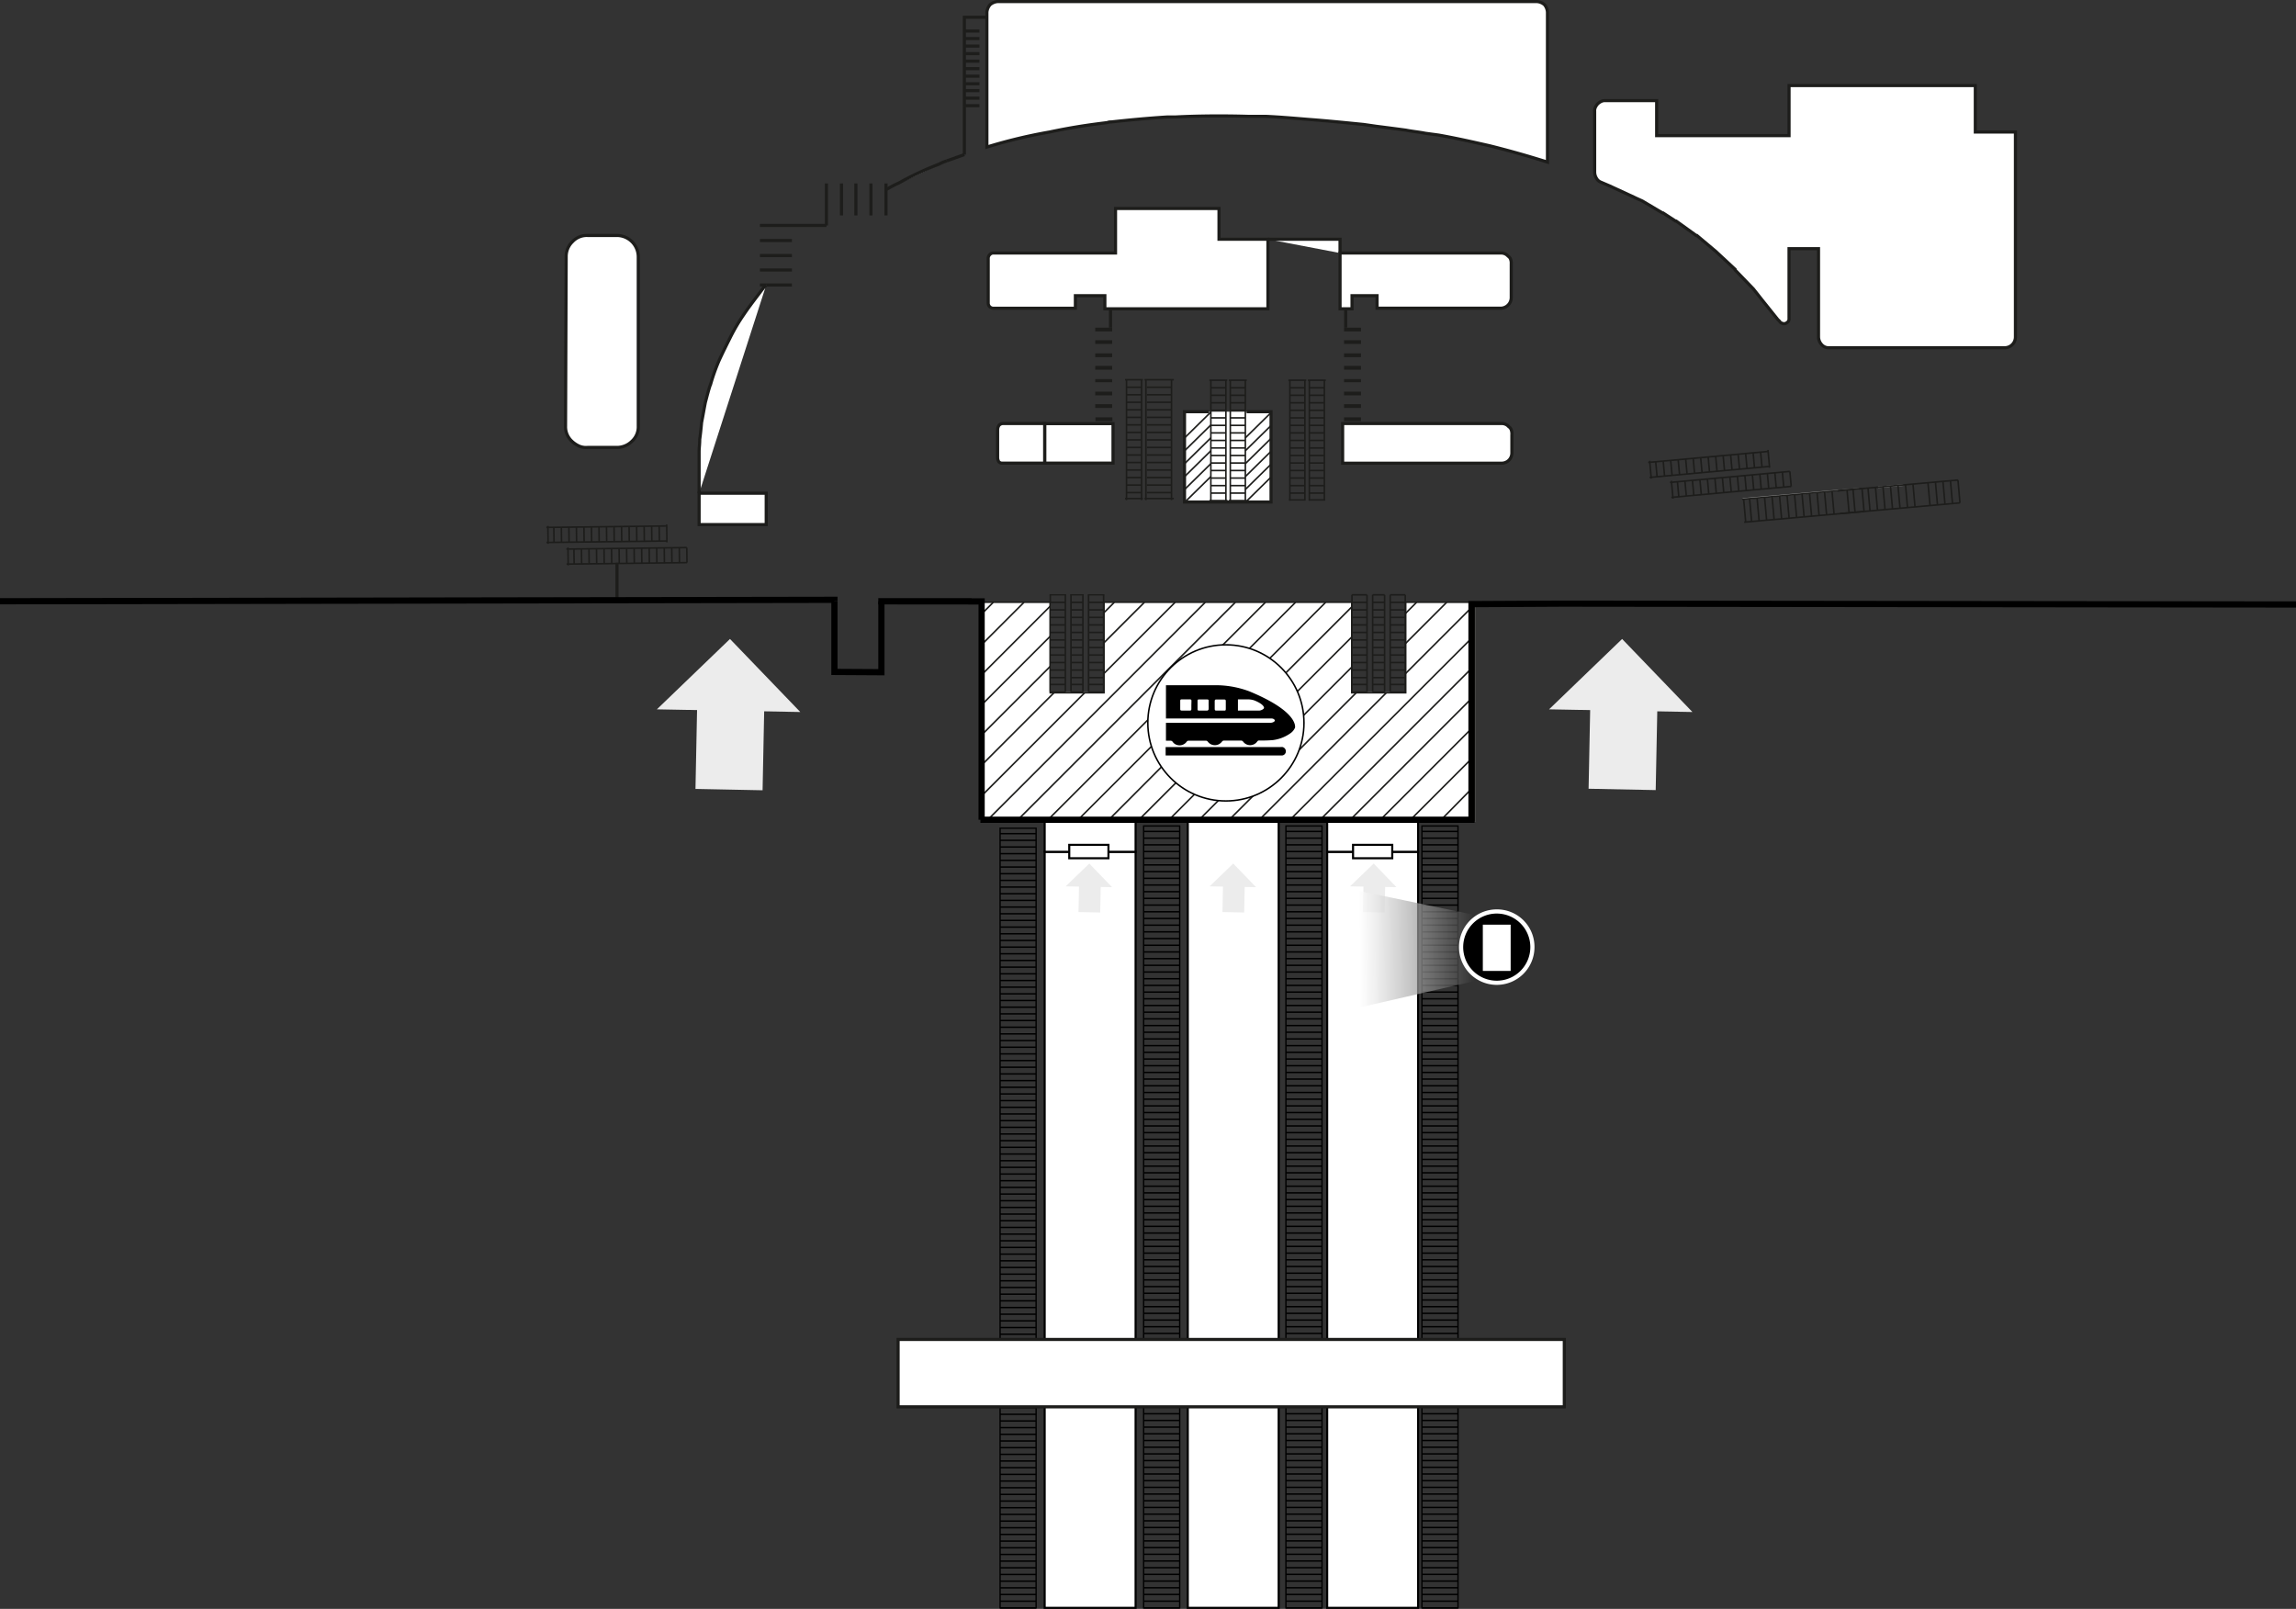 <svg xmlns="http://www.w3.org/2000/svg" xmlns:xlink="http://www.w3.org/1999/xlink" viewBox="0 0 1100.43 771.13"><rect x="0" y="0" width="1100.43" height="771.13" fill="#333333" stroke="none"/><defs><style>.cls-1,.cls-10,.cls-11,.cls-12,.cls-14,.cls-15,.cls-19,.cls-20,.cls-21,.cls-22,.cls-26,.cls-3,.cls-6,.cls-8,.cls-9{fill:none;}.cls-2{fill:#ccc;}.cls-13,.cls-2,.cls-4{fill-rule:evenodd;}.cls-11,.cls-12,.cls-3{stroke:#999;}.cls-11,.cls-12,.cls-23,.cls-3,.cls-9{stroke-linejoin:round;}.cls-3,.cls-9{stroke-width:0.72px;}.cls-16,.cls-17,.cls-18,.cls-23,.cls-25,.cls-4,.cls-5{fill:#fff;}.cls-10,.cls-14,.cls-15,.cls-25,.cls-6,.cls-8{stroke:#1d1d1b;}.cls-10,.cls-14,.cls-15,.cls-16,.cls-17,.cls-18,.cls-19,.cls-20,.cls-21,.cls-22,.cls-25,.cls-26,.cls-6,.cls-8{stroke-miterlimit:10;}.cls-11,.cls-12,.cls-6{stroke-width:0.75px;}.cls-7{clip-path:url(#clip-path);}.cls-25,.cls-8{stroke-width:1.5px;}.cls-9{stroke:#b63e97;}.cls-10{stroke-width:0.64px;}.cls-12{stroke-dasharray:14.79 9.02;}.cls-13{fill:#1d1d1b;}.cls-14{stroke-width:0.71px;}.cls-15{stroke-width:0.72px;}.cls-16,.cls-17,.cls-18,.cls-19,.cls-20,.cls-21,.cls-22,.cls-23,.cls-26{stroke:#000;}.cls-17{stroke-width:1.02px;}.cls-19{stroke-width:0.64px;}.cls-20{stroke-width:0.68px;}.cls-21{stroke-width:0.64px;}.cls-22{stroke-width:0.68px;}.cls-23{stroke-linecap:round;stroke-width:0.72px;}.cls-24{fill:#ececec;}.cls-26{stroke-width:2.98px;}.cls-27{isolation:isolate;opacity:0.7;fill:url(#linear-gradient);}</style><clipPath id="clip-path"><polygon class="cls-1" points="673.73 288.64 673.73 332.03 647.88 332.03 647.88 288.64 529.12 288.64 529.12 332.03 503.36 332.03 503.36 288.64 470.27 288.64 470.27 393.5 706.8 393.5 706.8 288.64 673.73 288.64"/></clipPath><linearGradient id="linear-gradient" x1="-1504.72" y1="415.53" x2="-1579.47" y2="488.19" gradientTransform="matrix(-0.71, 0.7, 0.7, 0.71, -707.47, 1213.27)" gradientUnits="userSpaceOnUse"><stop offset="0" stop-color="#fff"/><stop offset="0.07" stop-color="#eaeaea"/><stop offset="0.22" stop-color="#b2b2b2"/><stop offset="0.44" stop-color="#5a5a5a"/><stop offset="0.64"/></linearGradient></defs><g id="Layer_2" data-name="Layer 2"><g id="Layer_2-2" data-name="Layer 2"><polyline class="cls-2" points="548.18 37.42 559.9 37.42 559.9 49.14 548.18 49.14"/><polyline class="cls-3" points="673.82 288.7 673.82 331.98 647.97 331.98 647.97 288.7 529.24 288.7 529.24 331.98 503.39 331.98 503.39 288.7 470.33 288.7 470.33 393.6 706.88 393.6 706.88 288.7 673.82 288.7"/><polygon class="cls-4" points="673.73 288.64 673.73 332.03 647.88 332.03 647.88 288.64 529.12 288.64 529.12 332.03 503.36 332.03 503.36 288.64 470.27 288.64 470.27 393.5 706.8 393.5 706.8 288.64 673.73 288.64"/><path class="cls-5" d="M470.33,294.41,476,288.7Z"/><line class="cls-6" x1="470.33" y1="294.41" x2="476.04" y2="288.7"/><path class="cls-5" d="M470.33,309.14l20.44-20.44Z"/><line class="cls-6" x1="470.33" y1="309.14" x2="490.77" y2="288.7"/><path class="cls-5" d="M470.33,323.57l33-33Z"/><g class="cls-7"><line class="cls-6" x1="470.33" y1="323.57" x2="505.19" y2="288.7"/></g><path class="cls-5" d="M470.33,338l33-33Z"/><g class="cls-7"><line class="cls-6" x1="470.33" y1="337.99" x2="519.62" y2="288.7"/></g><path class="cls-5" d="M470.33,352.42l33-33Zm58.79-58.79,4.93-4.93Z"/><g class="cls-7"><line class="cls-6" x1="470.33" y1="352.42" x2="534.05" y2="288.7"/></g><path class="cls-5" d="M505.14,332l-34.81,34.82Zm24-24,19.36-19.35Z"/><g class="cls-7"><line class="cls-6" x1="470.33" y1="366.85" x2="548.48" y2="288.7"/></g><path class="cls-5" d="M519.87,332l-49.54,49.54Zm9.25-9.25L563.2,288.7Z"/><g class="cls-7"><line class="cls-6" x1="470.33" y1="381.58" x2="563.2" y2="288.7"/></g><path class="cls-5" d="M472.84,393.5,577.63,288.7Z"/><g class="cls-7"><line class="cls-6" x1="472.73" y1="393.6" x2="577.63" y2="288.7"/></g><path class="cls-5" d="M487.26,393.5l104.8-104.8Z"/><g class="cls-7"><line class="cls-6" x1="487.16" y1="393.6" x2="592.06" y2="288.7"/></g><path class="cls-5" d="M501.69,393.5l104.8-104.8Z"/><g class="cls-7"><line class="cls-6" x1="501.59" y1="393.6" x2="606.49" y2="288.7"/></g><path class="cls-5" d="M516.12,393.5l104.8-104.8Z"/><g class="cls-7"><line class="cls-6" x1="516.02" y1="393.6" x2="620.91" y2="288.7"/></g><path class="cls-5" d="M530.84,393.5l104.5-104.8Z"/><line class="cls-6" x1="530.74" y1="393.6" x2="635.34" y2="288.7"/><path class="cls-5" d="M545.27,393.5,647.88,290.89Z"/><g class="cls-7"><line class="cls-6" x1="545.17" y1="393.6" x2="650.07" y2="288.7"/></g><path class="cls-5" d="M559.7,393.5l88.18-88.18Z"/><g class="cls-7"><line class="cls-6" x1="559.6" y1="393.6" x2="664.5" y2="288.7"/></g><path class="cls-5" d="M574.13,393.5l73.75-73.76Zm99.6-99.6,5.19-5.2Z"/><g class="cls-7"><line class="cls-6" x1="574.03" y1="393.6" x2="678.93" y2="288.7"/></g><path class="cls-5" d="M650,332,588.55,393.5Zm23.71-23.71,19.63-19.63Z"/><g class="cls-7"><line class="cls-6" x1="588.45" y1="393.6" x2="693.35" y2="288.7"/></g><path class="cls-5" d="M664.45,332,603,393.5Zm9.28-9.28,33.07-33.07Z"/><g class="cls-7"><line class="cls-6" x1="602.88" y1="393.6" x2="706.88" y2="289.6"/></g><path class="cls-5" d="M617.71,393.5l89.1-89.1Z"/><g class="cls-7"><line class="cls-6" x1="617.61" y1="393.6" x2="706.88" y2="304.33"/></g><path class="cls-5" d="M632.14,393.5l74.66-74.67Z"/><g class="cls-7"><line class="cls-6" x1="632.04" y1="393.6" x2="706.88" y2="318.76"/></g><path class="cls-5" d="M646.57,393.5l60.23-60.24Z"/><g class="cls-7"><line class="cls-6" x1="646.46" y1="393.6" x2="706.88" y2="333.18"/></g><path class="cls-5" d="M661,393.5l45.82-45.81Z"/><g class="cls-7"><line class="cls-6" x1="660.89" y1="393.6" x2="706.88" y2="347.61"/></g><path class="cls-5" d="M675.42,393.5l31.38-31.39Z"/><g class="cls-7"><line class="cls-6" x1="675.32" y1="393.6" x2="706.88" y2="362.04"/></g><path class="cls-5" d="M690.15,393.5l16.65-17Z"/><g class="cls-7"><line class="cls-6" x1="690.05" y1="393.6" x2="706.88" y2="376.47"/><line class="cls-3" x1="704.47" y1="393.6" x2="706.88" y2="391.19"/></g><polyline class="cls-6" points="673.73 288.64 673.73 332.03 647.88 332.03 647.88 288.64 529.12 288.64 529.12 332.03 503.36 332.03 503.36 288.64 470.27 288.64 470.27 393.5 706.8 393.5 706.8 288.64 673.73 288.64"/><polyline class="cls-5" points="597.47 197.33 609.19 197.33 609.19 240.61 567.71 240.61 567.71 197.33 579.44 197.33"/><polyline class="cls-8" points="597.47 197.33 609.19 197.33 609.19 240.61 567.71 240.61 567.71 197.33 579.44 197.33"/><line class="cls-5" x1="532.25" y1="157.05" x2="532.25" y2="148.03"/><line class="cls-8" x1="532.25" y1="157.05" x2="532.25" y2="148.03"/><polygon class="cls-4" points="335.07 236.4 335.07 251.43 351 251.43 367.23 251.43 367.23 236.4 335.07 236.4"/><polygon class="cls-8" points="335.07 236.4 335.07 251.43 351 251.43 367.23 251.43 367.23 236.4 335.07 236.4"/><line class="cls-5" x1="364.23" y1="136.61" x2="379.56" y2="136.61"/><line class="cls-8" x1="364.23" y1="136.61" x2="379.56" y2="136.61"/><line class="cls-5" x1="364.23" y1="129.4" x2="379.56" y2="129.4"/><line class="cls-8" x1="364.23" y1="129.4" x2="379.56" y2="129.4"/><line class="cls-5" x1="364.23" y1="122.48" x2="379.56" y2="122.48"/><line class="cls-8" x1="364.23" y1="122.48" x2="379.56" y2="122.48"/><line class="cls-5" x1="364.23" y1="115.27" x2="379.56" y2="115.27"/><line class="cls-8" x1="364.23" y1="115.27" x2="379.56" y2="115.27"/><line class="cls-5" x1="364.23" y1="108.06" x2="396.09" y2="108.06"/><line class="cls-8" x1="364.23" y1="108.06" x2="396.09" y2="108.06"/><line class="cls-5" x1="396.09" y1="108.06" x2="396.09" y2="87.92"/><line class="cls-8" x1="396.09" y1="108.06" x2="396.09" y2="87.92"/><line class="cls-5" x1="403.3" y1="87.92" x2="403.3" y2="103.25"/><line class="cls-8" x1="403.3" y1="87.92" x2="403.3" y2="103.25"/><line class="cls-5" x1="410.21" y1="87.92" x2="410.21" y2="103.25"/><line class="cls-8" x1="410.21" y1="87.92" x2="410.21" y2="103.25"/><line class="cls-5" x1="417.43" y1="87.92" x2="417.43" y2="103.25"/><line class="cls-8" x1="417.43" y1="87.92" x2="417.43" y2="103.25"/><line class="cls-5" x1="424.64" y1="87.92" x2="424.64" y2="103.25"/><line class="cls-8" x1="424.64" y1="87.92" x2="424.64" y2="103.25"/><path class="cls-5" d="M335.07,236.4V216.56c0-1.8.3-3.6.3-6,.3-2.1.6-4.81.9-8.11.6-3,1.21-6.62,1.81-9.62.9-3.31,1.5-6,2.7-9.32a95.42,95.42,0,0,1,3.91-10.82c1.8-3.91,3.61-7.52,5.41-11.12a89.15,89.15,0,0,1,6.61-11.12c2.41-3.61,5.71-7.82,9.32-12.63.6-.3.9-.9,1.2-1.2"/><path class="cls-8" d="M335.07,236.4V216.56c0-1.8.3-3.6.3-6,.3-2.1.6-4.81.9-8.11.6-3,1.21-6.62,1.81-9.62.9-3.31,1.5-6,2.7-9.32a95.42,95.42,0,0,1,3.91-10.82c1.8-3.91,3.61-7.52,5.41-11.12a89.15,89.15,0,0,1,6.61-11.12c2.41-3.61,5.71-7.82,9.32-12.63.6-.3.9-.9,1.2-1.2"/><path class="cls-5" d="M424.64,90.92a64.74,64.74,0,0,1,6.31-3.3,153.21,153.21,0,0,1,19.24-9,18.18,18.18,0,0,1,3.61-1.5"/><path class="cls-8" d="M424.64,90.92a64.74,64.74,0,0,1,6.31-3.3,153.21,153.21,0,0,1,19.24-9,18.18,18.18,0,0,1,3.61-1.5"/><line class="cls-5" x1="295.7" y1="269.76" x2="295.7" y2="288.1"/><line class="cls-8" x1="295.7" y1="269.76" x2="295.7" y2="288.1"/><line class="cls-5" x1="644.96" y1="157.05" x2="644.96" y2="148.03"/><line class="cls-8" x1="644.96" y1="157.05" x2="644.96" y2="148.03"/><polyline class="cls-5" points="642.25 121.28 642.25 114.67 607.69 114.67"/><polyline class="cls-8" points="642.25 121.28 642.25 114.67 607.69 114.67"/><path class="cls-4" d="M584.24,99.94H534.65v21.34H476.34a2.2,2.2,0,0,0-1.8.6,2.57,2.57,0,0,0-.91,1.81v21.64a2.46,2.46,0,0,0,2.71,2.4h39.07v-6h14.13V148h78.15V114.67H584.24Z"/><path class="cls-8" d="M584.24,99.94H534.65v21.34H476.34a2.2,2.2,0,0,0-1.8.6,2.57,2.57,0,0,0-.91,1.81v21.64a2.46,2.46,0,0,0,2.71,2.4h39.07v-6h14.13V148h78.15V114.67H584.24Z"/><polygon class="cls-4" points="500.69 203.04 500.69 221.97 517.22 221.97 533.45 221.97 533.45 203.04 517.22 203.04 500.69 203.04"/><polygon class="cls-8" points="500.69 203.04 500.69 221.97 517.22 221.97 533.45 221.97 533.45 203.04 517.22 203.04 500.69 203.04"/><path class="cls-4" d="M478.74,203.94a4.26,4.26,0,0,0-.6,1.8v13.83a4.26,4.26,0,0,0,.6,1.8,2.23,2.23,0,0,0,1.81.6h20.14V203H480.55a2.63,2.63,0,0,0-1.81.9"/><path class="cls-8" d="M478.74,203.94a4.26,4.26,0,0,0-.6,1.8v13.83a4.26,4.26,0,0,0,.6,1.8,2.23,2.23,0,0,0,1.81.6h20.14V203H480.55A2.63,2.63,0,0,0,478.74,203.94Z"/><path class="cls-4" d="M648,141.72h12v6H719.2a5.12,5.12,0,0,0,5.11-5.11V126.39a5.11,5.11,0,0,0-.3-2.1,3,3,0,0,0-1.2-1.51,4.39,4.39,0,0,0-3.61-1.5H642.26V148H648Z"/><path class="cls-8" d="M648,141.72h12v6H719.2a5.12,5.12,0,0,0,5.11-5.11V126.39a5.11,5.11,0,0,0-.3-2.1,3,3,0,0,0-1.2-1.51,4.39,4.39,0,0,0-3.61-1.5H642.26V148H648Z"/><path class="cls-4" d="M724.31,206a3,3,0,0,0-1.2-1.5,4.39,4.39,0,0,0-3.61-1.5h-76V222h76a4.89,4.89,0,0,0,5.11-5.11v-8.71a5.15,5.15,0,0,0-.3-2.11"/><path class="cls-8" d="M724.31,206a3,3,0,0,0-1.2-1.5,4.39,4.39,0,0,0-3.61-1.5h-76V222h76a4.89,4.89,0,0,0,5.11-5.11v-8.71A5.15,5.15,0,0,0,724.31,206Z"/><path class="cls-4" d="M740.24,2.25a6.23,6.23,0,0,0-3.61-1.5H478.14a6.23,6.23,0,0,0-3.6,1.5A6.24,6.24,0,0,0,473,5.86V70.48a245.87,245.87,0,0,1,30.06-7.21c9.92-2.1,17.73-3.31,27.65-4.51a3.85,3.85,0,0,1,1.81-.3c8.11-.9,17.43-1.8,27.05-2.4h3.91c11.72-.6,24-.6,34.56-.3h8.42c6.91.3,13.52.9,21,1.5,8.11.6,17.13,1.5,26.15,2.4l6.31.91c4.81.6,9.32,1.2,13.83,1.8,3,.6,6.31.9,9.31,1.5,2.11.3,4.51.6,6.62.9,8.41,1.51,15,3,24.34,5.11,7.22,1.81,16.23,4.21,27.65,7.82V5.86a6.29,6.29,0,0,0-1.5-3.61"/><path class="cls-8" d="M740.24,2.25a6.23,6.23,0,0,0-3.61-1.5H478.14a6.23,6.23,0,0,0-3.6,1.5A6.24,6.24,0,0,0,473,5.86V70.48a245.87,245.87,0,0,1,30.06-7.21c9.92-2.1,17.73-3.31,27.65-4.51a3.85,3.85,0,0,1,1.81-.3c8.11-.9,17.43-1.8,27.05-2.4h3.91c11.72-.6,24-.6,34.56-.3h8.42c6.91.3,13.52.9,21,1.5,8.11.6,17.13,1.5,26.15,2.4l6.31.91c4.81.6,9.32,1.2,13.83,1.8,3,.6,6.31.9,9.31,1.5,2.11.3,4.51.6,6.62.9,8.41,1.51,15,3,24.34,5.11,7.22,1.81,16.23,4.21,27.65,7.82V5.86A6.29,6.29,0,0,0,740.24,2.25Z"/><line class="cls-9" x1="783.82" y1="94.83" x2="783.22" y2="94.53"/><path class="cls-4" d="M946.73,63.27V41H857.46v24H794V48.24H769.4a3.85,3.85,0,0,0-1.81.3,6.28,6.28,0,0,0-1.8,1.2,6.45,6.45,0,0,0-1.2,1.81,3.81,3.81,0,0,0-.3,1.8V82.51a5.79,5.79,0,0,0,.9,3,4.05,4.05,0,0,0,2.1,1.81l4.21,1.8,11.72,5.41.6.3,3.31,1.5,9.62,5.71h.3l6,3.91h.3l9.62,6.91h.3l9.32,7.82.3.3,8.72,8.12v.3l8.41,8.71.3.3,4.51,5.71,7.21,9,.91.9a1.61,1.61,0,0,0,1.2.9,1.86,1.86,0,0,0,1.8,0c.3,0,.9-.6,1.2-.9a2.7,2.7,0,0,0,.3-1.5V119.18h14.13v42.38a5.54,5.54,0,0,0,1.5,3.6,4.38,4.38,0,0,0,3.61,1.51h84.16a5.14,5.14,0,0,0,5.11-5.11V63.27Z"/><path class="cls-8" d="M946.73,63.27V41H857.46v24H794V48.24H769.4a3.85,3.85,0,0,0-1.81.3,6.28,6.28,0,0,0-1.8,1.2,6.45,6.45,0,0,0-1.2,1.81,3.81,3.81,0,0,0-.3,1.8V82.51a5.79,5.79,0,0,0,.9,3,4.05,4.05,0,0,0,2.1,1.81l4.21,1.8,11.72,5.41.6.3,3.31,1.5,9.62,5.71h.3l6,3.91h.3l9.62,6.91h.3l9.32,7.82.3.3,8.72,8.12v.3l8.41,8.71.3.3,4.51,5.71,7.21,9,.91.9a1.61,1.61,0,0,0,1.2.9,1.86,1.86,0,0,0,1.8,0c.3,0,.9-.6,1.2-.9a2.7,2.7,0,0,0,.3-1.5V119.18h14.13v42.38a5.54,5.54,0,0,0,1.5,3.6,4.38,4.38,0,0,0,3.61,1.51h84.16a5.14,5.14,0,0,0,5.11-5.11V63.27Z"/><line class="cls-5" x1="462.21" y1="50.65" x2="462.21" y2="74.09"/><line class="cls-8" x1="462.21" y1="50.65" x2="462.21" y2="74.09"/><line class="cls-5" x1="453.8" y1="77.1" x2="462.21" y2="74.09"/><line class="cls-8" x1="453.8" y1="77.1" x2="462.21" y2="74.09"/><line class="cls-5" x1="673.51" y1="285.09" x2="666.3" y2="285.09"/><line class="cls-6" x1="673.51" y1="285.09" x2="666.3" y2="285.09"/><line class="cls-5" x1="673.51" y1="288.7" x2="666.3" y2="288.7"/><line class="cls-6" x1="673.51" y1="288.7" x2="666.3" y2="288.7"/><line class="cls-5" x1="673.51" y1="292.31" x2="666.3" y2="292.31"/><line class="cls-6" x1="673.51" y1="292.31" x2="666.3" y2="292.31"/><line class="cls-5" x1="673.51" y1="295.91" x2="666.3" y2="295.91"/><line class="cls-6" x1="673.51" y1="295.91" x2="666.3" y2="295.91"/><line class="cls-5" x1="673.51" y1="299.52" x2="666.3" y2="299.52"/><line class="cls-6" x1="673.51" y1="299.52" x2="666.3" y2="299.52"/><line class="cls-5" x1="673.51" y1="303.13" x2="666.3" y2="303.13"/><line class="cls-6" x1="673.51" y1="303.13" x2="666.3" y2="303.13"/><line class="cls-5" x1="673.51" y1="306.73" x2="666.3" y2="306.73"/><line class="cls-6" x1="673.51" y1="306.73" x2="666.3" y2="306.73"/><line class="cls-5" x1="673.51" y1="310.34" x2="666.3" y2="310.34"/><line class="cls-6" x1="673.51" y1="310.34" x2="666.3" y2="310.34"/><line class="cls-5" x1="673.51" y1="313.95" x2="666.3" y2="313.95"/><line class="cls-6" x1="673.51" y1="313.95" x2="666.3" y2="313.95"/><line class="cls-5" x1="673.51" y1="317.55" x2="666.3" y2="317.55"/><line class="cls-6" x1="673.51" y1="317.55" x2="666.3" y2="317.55"/><line class="cls-5" x1="673.51" y1="321.16" x2="666.3" y2="321.16"/><line class="cls-6" x1="673.51" y1="321.16" x2="666.3" y2="321.16"/><line class="cls-5" x1="673.51" y1="324.77" x2="666.3" y2="324.77"/><line class="cls-6" x1="673.51" y1="324.77" x2="666.3" y2="324.77"/><line class="cls-5" x1="673.51" y1="328.07" x2="666.3" y2="328.07"/><line class="cls-6" x1="673.51" y1="328.07" x2="666.3" y2="328.07"/><line class="cls-5" x1="673.51" y1="331.68" x2="666.3" y2="331.68"/><line class="cls-6" x1="673.51" y1="331.68" x2="666.3" y2="331.68"/><line class="cls-5" x1="666.3" y1="331.68" x2="666.3" y2="285.09"/><line class="cls-6" x1="666.3" y1="331.68" x2="666.3" y2="285.09"/><line class="cls-5" x1="673.51" y1="331.68" x2="673.51" y2="285.09"/><line class="cls-6" x1="673.51" y1="331.68" x2="673.51" y2="285.09"/><line class="cls-5" x1="655.18" y1="285.09" x2="647.97" y2="285.09"/><line class="cls-6" x1="655.18" y1="285.09" x2="647.97" y2="285.09"/><line class="cls-5" x1="655.18" y1="288.7" x2="647.97" y2="288.7"/><line class="cls-6" x1="655.18" y1="288.7" x2="647.97" y2="288.7"/><line class="cls-5" x1="655.18" y1="292.31" x2="647.97" y2="292.31"/><line class="cls-6" x1="655.18" y1="292.31" x2="647.97" y2="292.31"/><line class="cls-5" x1="655.18" y1="295.91" x2="647.97" y2="295.91"/><line class="cls-6" x1="655.18" y1="295.91" x2="647.97" y2="295.91"/><line class="cls-5" x1="655.18" y1="299.52" x2="647.97" y2="299.52"/><line class="cls-6" x1="655.18" y1="299.52" x2="647.97" y2="299.52"/><line class="cls-5" x1="655.18" y1="303.13" x2="647.97" y2="303.13"/><line class="cls-6" x1="655.18" y1="303.13" x2="647.97" y2="303.13"/><line class="cls-5" x1="655.18" y1="306.73" x2="647.97" y2="306.73"/><line class="cls-6" x1="655.18" y1="306.73" x2="647.97" y2="306.73"/><line class="cls-5" x1="655.18" y1="310.34" x2="647.97" y2="310.34"/><line class="cls-6" x1="655.18" y1="310.34" x2="647.97" y2="310.34"/><line class="cls-5" x1="655.18" y1="313.95" x2="647.97" y2="313.95"/><line class="cls-6" x1="655.18" y1="313.95" x2="647.97" y2="313.95"/><line class="cls-5" x1="655.18" y1="317.55" x2="647.97" y2="317.55"/><line class="cls-6" x1="655.18" y1="317.55" x2="647.97" y2="317.55"/><line class="cls-5" x1="655.18" y1="321.16" x2="647.97" y2="321.16"/><line class="cls-6" x1="655.18" y1="321.16" x2="647.97" y2="321.16"/><line class="cls-5" x1="655.18" y1="324.77" x2="647.97" y2="324.77"/><line class="cls-6" x1="655.18" y1="324.77" x2="647.97" y2="324.77"/><line class="cls-5" x1="655.18" y1="328.07" x2="647.97" y2="328.07"/><line class="cls-6" x1="655.18" y1="328.07" x2="647.97" y2="328.07"/><line class="cls-5" x1="655.18" y1="331.68" x2="647.97" y2="331.68"/><line class="cls-6" x1="655.18" y1="331.68" x2="647.97" y2="331.68"/><line class="cls-5" x1="647.97" y1="331.68" x2="647.97" y2="285.09"/><line class="cls-6" x1="647.97" y1="331.68" x2="647.97" y2="285.09"/><line class="cls-5" x1="655.18" y1="331.68" x2="655.18" y2="285.09"/><line class="cls-6" x1="655.18" y1="331.68" x2="655.18" y2="285.09"/><line class="cls-5" x1="663.6" y1="285.09" x2="657.89" y2="285.09"/><line class="cls-6" x1="663.6" y1="285.09" x2="657.89" y2="285.09"/><line class="cls-5" x1="663.6" y1="288.7" x2="657.89" y2="288.7"/><line class="cls-6" x1="663.6" y1="288.7" x2="657.89" y2="288.7"/><line class="cls-5" x1="663.6" y1="292.31" x2="657.89" y2="292.31"/><line class="cls-6" x1="663.6" y1="292.31" x2="657.89" y2="292.31"/><line class="cls-5" x1="663.6" y1="295.91" x2="657.89" y2="295.91"/><line class="cls-6" x1="663.6" y1="295.91" x2="657.89" y2="295.91"/><line class="cls-5" x1="663.6" y1="299.52" x2="657.89" y2="299.52"/><line class="cls-6" x1="663.6" y1="299.52" x2="657.89" y2="299.52"/><line class="cls-5" x1="663.6" y1="303.13" x2="657.89" y2="303.13"/><line class="cls-6" x1="663.6" y1="303.13" x2="657.89" y2="303.13"/><line class="cls-5" x1="663.6" y1="306.73" x2="657.89" y2="306.73"/><line class="cls-6" x1="663.6" y1="306.73" x2="657.89" y2="306.73"/><line class="cls-5" x1="663.6" y1="310.34" x2="657.89" y2="310.34"/><line class="cls-6" x1="663.6" y1="310.34" x2="657.89" y2="310.34"/><line class="cls-5" x1="663.6" y1="313.95" x2="657.89" y2="313.95"/><line class="cls-6" x1="663.6" y1="313.95" x2="657.89" y2="313.95"/><line class="cls-5" x1="663.6" y1="317.55" x2="657.89" y2="317.55"/><line class="cls-6" x1="663.6" y1="317.55" x2="657.89" y2="317.55"/><line class="cls-5" x1="663.6" y1="321.16" x2="657.89" y2="321.16"/><line class="cls-6" x1="663.6" y1="321.16" x2="657.89" y2="321.16"/><line class="cls-5" x1="663.6" y1="324.77" x2="657.89" y2="324.77"/><line class="cls-6" x1="663.6" y1="324.77" x2="657.89" y2="324.77"/><line class="cls-5" x1="663.6" y1="328.07" x2="657.89" y2="328.07"/><line class="cls-6" x1="663.6" y1="328.07" x2="657.89" y2="328.07"/><line class="cls-5" x1="663.6" y1="331.68" x2="657.89" y2="331.68"/><line class="cls-6" x1="663.6" y1="331.68" x2="657.89" y2="331.68"/><line class="cls-5" x1="657.89" y1="331.68" x2="657.89" y2="285.09"/><line class="cls-6" x1="657.89" y1="331.68" x2="657.89" y2="285.09"/><line class="cls-5" x1="663.6" y1="331.68" x2="663.6" y2="285.09"/><line class="cls-6" x1="663.6" y1="331.68" x2="663.6" y2="285.09"/><line class="cls-5" x1="529.34" y1="285.09" x2="521.38" y2="285.09"/><line class="cls-10" x1="529.34" y1="285.09" x2="521.38" y2="285.09"/><line class="cls-5" x1="528.94" y1="288.7" x2="521.73" y2="288.7"/><line class="cls-6" x1="528.94" y1="288.7" x2="521.73" y2="288.7"/><line class="cls-5" x1="528.94" y1="292.31" x2="521.73" y2="292.31"/><line class="cls-6" x1="528.94" y1="292.31" x2="521.73" y2="292.31"/><line class="cls-5" x1="528.94" y1="295.91" x2="521.73" y2="295.91"/><line class="cls-6" x1="528.94" y1="295.91" x2="521.73" y2="295.91"/><line class="cls-5" x1="528.94" y1="299.52" x2="521.73" y2="299.52"/><line class="cls-6" x1="528.94" y1="299.52" x2="521.73" y2="299.52"/><line class="cls-5" x1="528.94" y1="303.13" x2="521.73" y2="303.13"/><line class="cls-6" x1="528.94" y1="303.13" x2="521.73" y2="303.13"/><line class="cls-5" x1="528.94" y1="306.73" x2="521.73" y2="306.73"/><line class="cls-6" x1="528.94" y1="306.73" x2="521.73" y2="306.73"/><line class="cls-5" x1="528.94" y1="310.34" x2="521.73" y2="310.34"/><line class="cls-6" x1="528.94" y1="310.34" x2="521.73" y2="310.34"/><line class="cls-5" x1="528.94" y1="313.95" x2="521.73" y2="313.95"/><line class="cls-6" x1="528.94" y1="313.95" x2="521.73" y2="313.95"/><line class="cls-5" x1="528.94" y1="317.55" x2="521.73" y2="317.55"/><line class="cls-6" x1="528.94" y1="317.55" x2="521.73" y2="317.55"/><line class="cls-5" x1="528.94" y1="321.16" x2="521.73" y2="321.16"/><line class="cls-6" x1="528.94" y1="321.16" x2="521.73" y2="321.16"/><line class="cls-5" x1="528.94" y1="324.77" x2="521.73" y2="324.77"/><line class="cls-6" x1="528.94" y1="324.77" x2="521.73" y2="324.77"/><line class="cls-5" x1="528.94" y1="328.07" x2="521.73" y2="328.07"/><line class="cls-6" x1="528.94" y1="328.07" x2="521.73" y2="328.07"/><line class="cls-5" x1="528.94" y1="331.68" x2="521.73" y2="331.68"/><line class="cls-6" x1="528.94" y1="331.68" x2="521.73" y2="331.68"/><line class="cls-5" x1="521.73" y1="331.68" x2="521.73" y2="285.09"/><line class="cls-6" x1="521.73" y1="331.68" x2="521.73" y2="285.09"/><line class="cls-5" x1="528.94" y1="331.68" x2="528.94" y2="285.09"/><line class="cls-6" x1="528.94" y1="331.68" x2="528.94" y2="285.09"/><line class="cls-5" x1="510.97" y1="285.09" x2="503.02" y2="285.09"/><line class="cls-10" x1="510.97" y1="285.09" x2="503.02" y2="285.09"/><line class="cls-5" x1="510.6" y1="288.7" x2="503.39" y2="288.7"/><line class="cls-6" x1="510.6" y1="288.7" x2="503.39" y2="288.7"/><line class="cls-5" x1="510.6" y1="292.31" x2="503.39" y2="292.31"/><line class="cls-6" x1="510.6" y1="292.31" x2="503.39" y2="292.31"/><line class="cls-5" x1="510.6" y1="295.91" x2="503.39" y2="295.91"/><line class="cls-6" x1="510.6" y1="295.91" x2="503.39" y2="295.91"/><line class="cls-5" x1="510.6" y1="299.52" x2="503.39" y2="299.52"/><line class="cls-6" x1="510.6" y1="299.52" x2="503.39" y2="299.52"/><line class="cls-5" x1="510.6" y1="303.13" x2="503.39" y2="303.13"/><line class="cls-6" x1="510.6" y1="303.13" x2="503.39" y2="303.13"/><line class="cls-5" x1="510.6" y1="306.73" x2="503.39" y2="306.73"/><line class="cls-6" x1="510.6" y1="306.73" x2="503.39" y2="306.73"/><line class="cls-5" x1="510.6" y1="310.34" x2="503.39" y2="310.34"/><line class="cls-6" x1="510.6" y1="310.34" x2="503.39" y2="310.34"/><line class="cls-5" x1="510.6" y1="313.95" x2="503.39" y2="313.95"/><line class="cls-6" x1="510.6" y1="313.95" x2="503.39" y2="313.95"/><line class="cls-5" x1="510.6" y1="317.55" x2="503.39" y2="317.55"/><line class="cls-6" x1="510.6" y1="317.55" x2="503.39" y2="317.55"/><line class="cls-5" x1="510.6" y1="321.16" x2="503.39" y2="321.16"/><line class="cls-6" x1="510.6" y1="321.16" x2="503.39" y2="321.16"/><line class="cls-5" x1="510.6" y1="324.77" x2="503.39" y2="324.77"/><line class="cls-6" x1="510.6" y1="324.77" x2="503.39" y2="324.77"/><line class="cls-5" x1="510.6" y1="328.07" x2="503.39" y2="328.07"/><line class="cls-6" x1="510.6" y1="328.07" x2="503.39" y2="328.07"/><line class="cls-5" x1="510.6" y1="331.68" x2="503.39" y2="331.68"/><line class="cls-6" x1="510.6" y1="331.68" x2="503.39" y2="331.68"/><line class="cls-5" x1="503.39" y1="331.68" x2="503.39" y2="285.09"/><line class="cls-6" x1="503.39" y1="331.68" x2="503.39" y2="285.09"/><line class="cls-5" x1="510.6" y1="331.68" x2="510.6" y2="285.09"/><line class="cls-6" x1="510.6" y1="331.68" x2="510.6" y2="285.09"/><line class="cls-5" x1="519.41" y1="285.09" x2="512.95" y2="285.09"/><line class="cls-10" x1="519.41" y1="285.09" x2="512.95" y2="285.09"/><line class="cls-5" x1="519.02" y1="288.7" x2="513.31" y2="288.7"/><line class="cls-6" x1="519.02" y1="288.7" x2="513.31" y2="288.7"/><line class="cls-5" x1="519.02" y1="292.31" x2="513.31" y2="292.31"/><line class="cls-6" x1="519.02" y1="292.31" x2="513.31" y2="292.31"/><line class="cls-5" x1="519.02" y1="295.91" x2="513.31" y2="295.91"/><line class="cls-6" x1="519.02" y1="295.91" x2="513.31" y2="295.91"/><line class="cls-5" x1="519.02" y1="299.52" x2="513.31" y2="299.52"/><line class="cls-6" x1="519.02" y1="299.52" x2="513.31" y2="299.52"/><line class="cls-5" x1="519.02" y1="303.13" x2="513.31" y2="303.13"/><line class="cls-6" x1="519.02" y1="303.13" x2="513.31" y2="303.13"/><line class="cls-5" x1="519.02" y1="306.73" x2="513.31" y2="306.73"/><line class="cls-6" x1="519.02" y1="306.73" x2="513.31" y2="306.73"/><line class="cls-5" x1="519.02" y1="310.34" x2="513.31" y2="310.34"/><line class="cls-6" x1="519.02" y1="310.34" x2="513.31" y2="310.34"/><line class="cls-5" x1="519.02" y1="313.95" x2="513.31" y2="313.95"/><line class="cls-6" x1="519.02" y1="313.95" x2="513.31" y2="313.95"/><line class="cls-5" x1="519.02" y1="317.55" x2="513.31" y2="317.55"/><line class="cls-6" x1="519.02" y1="317.55" x2="513.31" y2="317.55"/><line class="cls-5" x1="519.02" y1="321.16" x2="513.31" y2="321.16"/><line class="cls-6" x1="519.02" y1="321.16" x2="513.31" y2="321.16"/><line class="cls-5" x1="519.02" y1="324.77" x2="513.31" y2="324.77"/><line class="cls-6" x1="519.02" y1="324.77" x2="513.31" y2="324.77"/><line class="cls-5" x1="519.02" y1="328.07" x2="513.31" y2="328.07"/><line class="cls-6" x1="519.02" y1="328.07" x2="513.31" y2="328.07"/><line class="cls-5" x1="519.02" y1="331.68" x2="513.31" y2="331.68"/><line class="cls-6" x1="519.02" y1="331.68" x2="513.31" y2="331.68"/><line class="cls-5" x1="513.31" y1="331.68" x2="513.31" y2="285.09"/><line class="cls-6" x1="513.31" y1="331.68" x2="513.31" y2="285.09"/><line class="cls-5" x1="519.02" y1="331.68" x2="519.02" y2="285.09"/><line class="cls-6" x1="519.02" y1="331.68" x2="519.02" y2="285.09"/><line class="cls-11" x1="835.22" y1="239.11" x2="876.4" y2="235.5"/><polyline class="cls-8" points="473.33 8.27 462.21 8.27 462.21 50.65"/><line class="cls-5" x1="469.43" y1="29.31" x2="462.21" y2="29.31"/><line class="cls-8" x1="469.43" y1="29.31" x2="462.21" y2="29.31"/><line class="cls-5" x1="469.43" y1="32.91" x2="462.21" y2="32.91"/><line class="cls-8" x1="469.43" y1="32.91" x2="462.21" y2="32.91"/><line class="cls-5" x1="469.43" y1="36.52" x2="462.21" y2="36.52"/><line class="cls-8" x1="469.43" y1="36.52" x2="462.21" y2="36.52"/><line class="cls-5" x1="469.43" y1="40.13" x2="462.21" y2="40.13"/><line class="cls-8" x1="469.43" y1="40.13" x2="462.21" y2="40.13"/><line class="cls-5" x1="469.43" y1="43.43" x2="462.21" y2="43.43"/><line class="cls-8" x1="469.43" y1="43.43" x2="462.21" y2="43.43"/><line class="cls-5" x1="469.43" y1="47.04" x2="462.21" y2="47.04"/><line class="cls-8" x1="469.43" y1="47.04" x2="462.21" y2="47.04"/><line class="cls-5" x1="469.43" y1="50.65" x2="462.21" y2="50.65"/><line class="cls-8" x1="469.43" y1="50.65" x2="462.21" y2="50.65"/><line class="cls-5" x1="469.43" y1="14.88" x2="462.21" y2="14.88"/><line class="cls-8" x1="469.43" y1="14.88" x2="462.21" y2="14.88"/><line class="cls-5" x1="469.43" y1="18.49" x2="462.21" y2="18.49"/><line class="cls-8" x1="469.43" y1="18.49" x2="462.21" y2="18.49"/><line class="cls-5" x1="469.43" y1="22.09" x2="462.21" y2="22.09"/><line class="cls-8" x1="469.43" y1="22.09" x2="462.21" y2="22.09"/><line class="cls-5" x1="469.43" y1="25.7" x2="462.21" y2="25.7"/><line class="cls-8" x1="469.43" y1="25.7" x2="462.21" y2="25.7"/><line class="cls-12" x1="876.4" y1="235.5" x2="912.17" y2="232.49"/><polyline class="cls-13" points="524.92 157.05 533.03 157.05 533.03 158.85 524.92 158.85"/><polyline class="cls-13" points="524.92 163.06 533.03 163.06 533.03 164.86 524.92 164.86"/><polyline class="cls-13" points="524.92 169.37 533.03 169.37 533.03 171.18 524.92 171.18"/><polyline class="cls-13" points="524.92 175.38 533.03 175.38 533.03 177.19 524.92 177.19"/><polyline class="cls-13" points="524.92 181.7 533.03 181.7 533.03 183.2 524.92 183.2"/><polyline class="cls-13" points="524.92 187.71 533.03 187.71 533.03 189.51 524.92 189.51"/><polyline class="cls-13" points="524.92 193.72 533.03 193.72 533.03 195.52 524.92 195.52"/><polyline class="cls-13" points="525.03 200.03 533.15 200.03 533.15 201.83 525.03 201.83"/><polyline class="cls-13" points="652.29 157.05 644.17 157.05 644.17 158.85 652.29 158.85"/><polyline class="cls-13" points="652.29 163.06 644.17 163.06 644.17 164.86 652.29 164.86"/><polyline class="cls-13" points="652.29 169.37 644.17 169.37 644.17 171.18 652.29 171.18"/><polyline class="cls-13" points="652.29 175.38 644.17 175.38 644.17 177.19 652.29 177.19"/><polyline class="cls-13" points="652.29 181.7 644.17 181.7 644.17 183.2 652.29 183.2"/><polyline class="cls-13" points="652.29 187.71 644.17 187.71 644.17 189.51 652.29 189.51"/><polyline class="cls-13" points="652.29 193.72 644.17 193.72 644.17 195.52 652.29 195.52"/><polyline class="cls-13" points="652.29 200.03 644.17 200.03 644.17 201.83 652.29 201.83"/><path class="cls-4" d="M295.7,112.86H281.57a9.32,9.32,0,0,0-7.21,3,9.74,9.74,0,0,0-3,7.21l-.3,81.16a9.33,9.33,0,0,0,3,7.21,12.78,12.78,0,0,0,3.61,2.41,8.28,8.28,0,0,0,3.91.6H295.7a10.23,10.23,0,0,0,7.21-3,9.33,9.33,0,0,0,3-7.21V123.08a10.28,10.28,0,0,0-10.22-10.22"/><path class="cls-8" d="M295.7,112.86H281.57a9.32,9.32,0,0,0-7.21,3,9.74,9.74,0,0,0-3,7.21l-.3,81.16a9.33,9.33,0,0,0,3,7.21,12.78,12.78,0,0,0,3.61,2.41,8.28,8.28,0,0,0,3.91.6H295.7a10.23,10.23,0,0,0,7.21-3,9.33,9.33,0,0,0,3-7.21V123.08a10.28,10.28,0,0,0-10.22-10.22"/><line class="cls-5" x1="588.19" y1="182.24" x2="579.62" y2="182.24"/><line class="cls-6" x1="588.19" y1="182.24" x2="579.62" y2="182.24"/><line class="cls-5" x1="587.55" y1="185.85" x2="580.34" y2="185.85"/><line class="cls-6" x1="587.55" y1="185.85" x2="580.34" y2="185.85"/><line class="cls-5" x1="587.55" y1="189.45" x2="580.34" y2="189.45"/><line class="cls-6" x1="587.55" y1="189.45" x2="580.34" y2="189.45"/><line class="cls-5" x1="587.55" y1="193.06" x2="580.34" y2="193.06"/><line class="cls-6" x1="587.55" y1="193.06" x2="580.34" y2="193.06"/><line class="cls-5" x1="587.55" y1="196.67" x2="580.34" y2="196.67"/><line class="cls-6" x1="587.55" y1="196.67" x2="580.34" y2="196.67"/><line class="cls-5" x1="587.55" y1="200.28" x2="580.34" y2="200.28"/><line class="cls-6" x1="587.55" y1="200.28" x2="580.34" y2="200.28"/><line class="cls-5" x1="587.55" y1="203.88" x2="580.34" y2="203.88"/><line class="cls-6" x1="587.55" y1="203.88" x2="580.34" y2="203.88"/><line class="cls-5" x1="587.55" y1="207.49" x2="580.34" y2="207.49"/><line class="cls-6" x1="587.55" y1="207.49" x2="580.34" y2="207.49"/><line class="cls-5" x1="587.55" y1="211.1" x2="580.34" y2="211.1"/><line class="cls-6" x1="587.55" y1="211.1" x2="580.34" y2="211.1"/><line class="cls-5" x1="597.55" y1="182.24" x2="588.98" y2="182.24"/><line class="cls-6" x1="597.55" y1="182.24" x2="588.98" y2="182.24"/><line class="cls-5" x1="596.87" y1="185.85" x2="589.66" y2="185.85"/><line class="cls-6" x1="596.87" y1="185.85" x2="589.66" y2="185.85"/><line class="cls-5" x1="596.87" y1="189.45" x2="589.66" y2="189.45"/><line class="cls-6" x1="596.87" y1="189.45" x2="589.66" y2="189.45"/><line class="cls-5" x1="596.87" y1="193.06" x2="589.66" y2="193.06"/><line class="cls-6" x1="596.87" y1="193.06" x2="589.66" y2="193.06"/><line class="cls-5" x1="596.87" y1="196.67" x2="589.66" y2="196.67"/><line class="cls-6" x1="596.87" y1="196.67" x2="589.66" y2="196.67"/><line class="cls-5" x1="596.87" y1="200.28" x2="589.66" y2="200.28"/><line class="cls-6" x1="596.87" y1="200.28" x2="589.66" y2="200.28"/><line class="cls-5" x1="596.87" y1="203.88" x2="589.66" y2="203.88"/><line class="cls-6" x1="596.87" y1="203.88" x2="589.66" y2="203.88"/><line class="cls-5" x1="596.87" y1="207.49" x2="589.66" y2="207.49"/><line class="cls-6" x1="596.87" y1="207.49" x2="589.66" y2="207.49"/><line class="cls-5" x1="596.87" y1="211.1" x2="589.66" y2="211.1"/><line class="cls-6" x1="596.87" y1="211.1" x2="589.66" y2="211.1"/><line class="cls-5" x1="580.34" y1="239.95" x2="580.34" y2="182.24"/><line class="cls-6" x1="580.34" y1="239.95" x2="580.34" y2="182.24"/><line class="cls-5" x1="587.55" y1="239.95" x2="587.55" y2="182.24"/><line class="cls-6" x1="587.55" y1="239.95" x2="587.55" y2="182.24"/><line class="cls-5" x1="589.66" y1="239.95" x2="589.66" y2="182.24"/><line class="cls-6" x1="589.66" y1="239.95" x2="589.66" y2="182.24"/><line class="cls-5" x1="596.87" y1="239.95" x2="596.87" y2="182.24"/><line class="cls-6" x1="596.87" y1="239.95" x2="596.87" y2="182.24"/><line class="cls-5" x1="588.32" y1="239.95" x2="579.66" y2="239.95"/><line class="cls-6" x1="588.32" y1="239.95" x2="579.66" y2="239.95"/><line class="cls-5" x1="587.55" y1="236.34" x2="580.34" y2="236.34"/><line class="cls-6" x1="587.55" y1="236.34" x2="580.34" y2="236.34"/><line class="cls-5" x1="587.55" y1="232.74" x2="580.34" y2="232.74"/><line class="cls-6" x1="587.55" y1="232.74" x2="580.34" y2="232.74"/><line class="cls-5" x1="587.55" y1="229.13" x2="580.34" y2="229.13"/><line class="cls-6" x1="587.55" y1="229.13" x2="580.34" y2="229.13"/><line class="cls-5" x1="587.55" y1="225.52" x2="580.34" y2="225.52"/><line class="cls-6" x1="587.55" y1="225.52" x2="580.34" y2="225.52"/><line class="cls-5" x1="587.55" y1="221.92" x2="580.34" y2="221.92"/><line class="cls-6" x1="587.55" y1="221.92" x2="580.34" y2="221.92"/><line class="cls-5" x1="587.55" y1="218.31" x2="580.34" y2="218.31"/><line class="cls-6" x1="587.55" y1="218.31" x2="580.34" y2="218.31"/><line class="cls-5" x1="587.55" y1="214.7" x2="580.34" y2="214.7"/><line class="cls-6" x1="587.55" y1="214.7" x2="580.34" y2="214.7"/><line class="cls-5" x1="596.87" y1="214.7" x2="589.66" y2="214.7"/><line class="cls-6" x1="596.87" y1="214.7" x2="589.66" y2="214.7"/><line class="cls-5" x1="596.87" y1="218.31" x2="589.66" y2="218.31"/><line class="cls-6" x1="596.87" y1="218.31" x2="589.66" y2="218.31"/><line class="cls-5" x1="596.87" y1="221.92" x2="589.66" y2="221.92"/><line class="cls-6" x1="596.87" y1="221.92" x2="589.66" y2="221.92"/><line class="cls-5" x1="596.87" y1="225.52" x2="589.66" y2="225.52"/><line class="cls-6" x1="596.87" y1="225.52" x2="589.66" y2="225.52"/><line class="cls-5" x1="596.87" y1="229.13" x2="589.66" y2="229.13"/><line class="cls-6" x1="596.87" y1="229.13" x2="589.66" y2="229.13"/><line class="cls-5" x1="596.87" y1="232.74" x2="589.66" y2="232.74"/><line class="cls-6" x1="596.87" y1="232.74" x2="589.66" y2="232.74"/><line class="cls-5" x1="596.87" y1="236.34" x2="589.66" y2="236.34"/><line class="cls-6" x1="596.87" y1="236.34" x2="589.66" y2="236.34"/><line class="cls-5" x1="626.06" y1="182.24" x2="617.5" y2="182.24"/><line class="cls-6" x1="626.06" y1="182.24" x2="617.5" y2="182.24"/><line class="cls-5" x1="625.42" y1="185.85" x2="618.21" y2="185.85"/><line class="cls-6" x1="625.42" y1="185.85" x2="618.21" y2="185.85"/><line class="cls-5" x1="625.42" y1="189.45" x2="618.21" y2="189.45"/><line class="cls-6" x1="625.42" y1="189.45" x2="618.21" y2="189.45"/><line class="cls-5" x1="625.42" y1="193.06" x2="618.21" y2="193.06"/><line class="cls-6" x1="625.42" y1="193.06" x2="618.21" y2="193.06"/><line class="cls-5" x1="625.42" y1="196.67" x2="618.21" y2="196.67"/><line class="cls-6" x1="625.42" y1="196.67" x2="618.21" y2="196.67"/><line class="cls-5" x1="625.42" y1="200.28" x2="618.21" y2="200.28"/><line class="cls-6" x1="625.42" y1="200.28" x2="618.21" y2="200.28"/><line class="cls-5" x1="625.42" y1="203.88" x2="618.21" y2="203.88"/><line class="cls-6" x1="625.42" y1="203.88" x2="618.21" y2="203.88"/><line class="cls-5" x1="625.42" y1="207.49" x2="618.21" y2="207.49"/><line class="cls-6" x1="625.42" y1="207.49" x2="618.21" y2="207.49"/><line class="cls-5" x1="625.42" y1="211.1" x2="618.21" y2="211.1"/><line class="cls-6" x1="625.42" y1="211.1" x2="618.21" y2="211.1"/><line class="cls-5" x1="635.42" y1="182.24" x2="626.85" y2="182.24"/><line class="cls-6" x1="635.42" y1="182.24" x2="626.85" y2="182.24"/><line class="cls-5" x1="634.74" y1="185.85" x2="627.53" y2="185.85"/><line class="cls-6" x1="634.74" y1="185.85" x2="627.53" y2="185.85"/><line class="cls-5" x1="634.74" y1="189.45" x2="627.53" y2="189.45"/><line class="cls-6" x1="634.74" y1="189.45" x2="627.53" y2="189.45"/><line class="cls-5" x1="634.74" y1="193.06" x2="627.53" y2="193.06"/><line class="cls-6" x1="634.74" y1="193.06" x2="627.53" y2="193.06"/><line class="cls-5" x1="634.74" y1="196.67" x2="627.53" y2="196.67"/><line class="cls-6" x1="634.74" y1="196.67" x2="627.53" y2="196.67"/><line class="cls-5" x1="634.74" y1="200.28" x2="627.53" y2="200.28"/><line class="cls-6" x1="634.74" y1="200.28" x2="627.53" y2="200.28"/><line class="cls-5" x1="634.74" y1="203.88" x2="627.53" y2="203.88"/><line class="cls-6" x1="634.74" y1="203.88" x2="627.53" y2="203.88"/><line class="cls-5" x1="634.74" y1="207.49" x2="627.53" y2="207.49"/><line class="cls-6" x1="634.74" y1="207.49" x2="627.53" y2="207.49"/><line class="cls-5" x1="634.74" y1="211.1" x2="627.53" y2="211.1"/><line class="cls-6" x1="634.74" y1="211.1" x2="627.53" y2="211.1"/><line class="cls-5" x1="618.21" y1="239.95" x2="618.21" y2="182.24"/><line class="cls-6" x1="618.21" y1="239.95" x2="618.21" y2="182.24"/><line class="cls-5" x1="625.42" y1="239.95" x2="625.42" y2="182.24"/><line class="cls-6" x1="625.42" y1="239.95" x2="625.42" y2="182.24"/><line class="cls-5" x1="627.53" y1="239.95" x2="627.53" y2="182.24"/><line class="cls-6" x1="627.53" y1="239.95" x2="627.53" y2="182.24"/><line class="cls-5" x1="634.74" y1="239.95" x2="634.74" y2="182.24"/><line class="cls-6" x1="634.74" y1="239.95" x2="634.74" y2="182.24"/><line class="cls-5" x1="625.42" y1="236.34" x2="618.21" y2="236.34"/><line class="cls-6" x1="625.42" y1="236.34" x2="618.21" y2="236.34"/><line class="cls-5" x1="625.42" y1="232.74" x2="618.21" y2="232.74"/><line class="cls-6" x1="625.42" y1="232.74" x2="618.21" y2="232.74"/><line class="cls-5" x1="625.42" y1="229.13" x2="618.21" y2="229.13"/><line class="cls-6" x1="625.42" y1="229.13" x2="618.21" y2="229.13"/><line class="cls-5" x1="625.42" y1="225.52" x2="618.21" y2="225.52"/><line class="cls-6" x1="625.42" y1="225.52" x2="618.21" y2="225.52"/><line class="cls-5" x1="625.42" y1="221.92" x2="618.21" y2="221.92"/><line class="cls-6" x1="625.42" y1="221.92" x2="618.21" y2="221.92"/><line class="cls-5" x1="625.42" y1="218.31" x2="618.21" y2="218.31"/><line class="cls-6" x1="625.42" y1="218.31" x2="618.21" y2="218.31"/><line class="cls-5" x1="625.42" y1="214.7" x2="618.21" y2="214.7"/><line class="cls-6" x1="625.42" y1="214.7" x2="618.21" y2="214.7"/><line class="cls-5" x1="634.74" y1="214.7" x2="627.53" y2="214.7"/><line class="cls-6" x1="634.74" y1="214.7" x2="627.53" y2="214.7"/><line class="cls-5" x1="634.74" y1="218.31" x2="627.53" y2="218.31"/><line class="cls-6" x1="634.74" y1="218.31" x2="627.53" y2="218.31"/><line class="cls-5" x1="634.74" y1="221.92" x2="627.53" y2="221.92"/><line class="cls-6" x1="634.74" y1="221.92" x2="627.53" y2="221.92"/><line class="cls-5" x1="634.74" y1="225.52" x2="627.53" y2="225.52"/><line class="cls-6" x1="634.74" y1="225.52" x2="627.53" y2="225.52"/><line class="cls-5" x1="634.74" y1="229.13" x2="627.53" y2="229.13"/><line class="cls-6" x1="634.74" y1="229.13" x2="627.53" y2="229.13"/><line class="cls-5" x1="634.74" y1="232.74" x2="627.53" y2="232.74"/><line class="cls-6" x1="634.74" y1="232.74" x2="627.53" y2="232.74"/><line class="cls-5" x1="634.74" y1="236.34" x2="627.53" y2="236.34"/><line class="cls-6" x1="634.74" y1="236.34" x2="627.53" y2="236.34"/><line class="cls-5" x1="597.53" y1="239.95" x2="588.96" y2="239.95"/><line class="cls-6" x1="597.53" y1="239.95" x2="588.96" y2="239.95"/><line class="cls-5" x1="625.42" y1="239.6" x2="617.83" y2="239.6"/><line class="cls-14" x1="625.42" y1="239.6" x2="617.83" y2="239.6"/><line class="cls-5" x1="634.99" y1="239.6" x2="627.22" y2="239.6"/><line class="cls-15" x1="634.99" y1="239.6" x2="627.22" y2="239.6"/><line class="cls-5" x1="547.76" y1="182" x2="539.2" y2="182"/><line class="cls-6" x1="547.76" y1="182" x2="539.2" y2="182"/><line class="cls-5" x1="547.12" y1="185.6" x2="539.91" y2="185.6"/><line class="cls-6" x1="547.12" y1="185.6" x2="539.91" y2="185.6"/><line class="cls-5" x1="547.12" y1="189.21" x2="539.91" y2="189.21"/><line class="cls-6" x1="547.12" y1="189.21" x2="539.91" y2="189.21"/><line class="cls-5" x1="547.12" y1="192.82" x2="539.91" y2="192.82"/><line class="cls-6" x1="547.12" y1="192.82" x2="539.91" y2="192.82"/><line class="cls-5" x1="547.12" y1="196.42" x2="539.91" y2="196.42"/><line class="cls-6" x1="547.12" y1="196.42" x2="539.91" y2="196.42"/><line class="cls-5" x1="547.12" y1="200.03" x2="539.91" y2="200.03"/><line class="cls-6" x1="547.12" y1="200.03" x2="539.91" y2="200.03"/><line class="cls-5" x1="547.12" y1="203.64" x2="539.91" y2="203.64"/><line class="cls-6" x1="547.12" y1="203.64" x2="539.91" y2="203.64"/><line class="cls-5" x1="547.12" y1="207.24" x2="539.91" y2="207.24"/><line class="cls-6" x1="547.12" y1="207.24" x2="539.91" y2="207.24"/><line class="cls-5" x1="547.12" y1="210.85" x2="539.91" y2="210.85"/><line class="cls-6" x1="547.12" y1="210.85" x2="539.91" y2="210.85"/><line class="cls-5" x1="562.6" y1="182" x2="548.55" y2="182"/><line class="cls-6" x1="562.6" y1="182" x2="548.55" y2="182"/><line class="cls-5" x1="561.49" y1="185.6" x2="549.66" y2="185.6"/><line class="cls-6" x1="561.49" y1="185.6" x2="549.66" y2="185.6"/><line class="cls-5" x1="561.49" y1="189.21" x2="549.66" y2="189.21"/><line class="cls-6" x1="561.49" y1="189.21" x2="549.66" y2="189.21"/><line class="cls-5" x1="561.49" y1="192.82" x2="549.66" y2="192.82"/><line class="cls-6" x1="561.49" y1="192.82" x2="549.66" y2="192.82"/><line class="cls-5" x1="561.49" y1="196.42" x2="549.66" y2="196.42"/><line class="cls-6" x1="561.49" y1="196.42" x2="549.66" y2="196.42"/><line class="cls-5" x1="561.49" y1="200.03" x2="549.66" y2="200.03"/><line class="cls-6" x1="561.49" y1="200.03" x2="549.66" y2="200.03"/><line class="cls-5" x1="561.49" y1="203.64" x2="549.66" y2="203.64"/><line class="cls-6" x1="561.49" y1="203.64" x2="549.66" y2="203.64"/><line class="cls-5" x1="561.49" y1="207.24" x2="549.66" y2="207.24"/><line class="cls-6" x1="561.49" y1="207.24" x2="549.66" y2="207.24"/><line class="cls-5" x1="561.49" y1="210.85" x2="549.66" y2="210.85"/><line class="cls-6" x1="561.49" y1="210.85" x2="549.66" y2="210.85"/><line class="cls-5" x1="539.91" y1="239.71" x2="539.91" y2="182"/><line class="cls-6" x1="539.91" y1="239.71" x2="539.91" y2="182"/><line class="cls-5" x1="547.12" y1="239.71" x2="547.12" y2="182"/><line class="cls-6" x1="547.12" y1="239.71" x2="547.12" y2="182"/><line class="cls-5" x1="549.23" y1="239.71" x2="549.23" y2="182"/><line class="cls-6" x1="549.23" y1="239.71" x2="549.23" y2="182"/><line class="cls-5" x1="561.49" y1="239.71" x2="561.49" y2="182"/><line class="cls-6" x1="561.49" y1="239.71" x2="561.49" y2="182"/><line class="cls-5" x1="547.12" y1="236.1" x2="539.91" y2="236.1"/><line class="cls-6" x1="547.12" y1="236.1" x2="539.91" y2="236.1"/><line class="cls-5" x1="547.12" y1="232.49" x2="539.91" y2="232.49"/><line class="cls-6" x1="547.12" y1="232.49" x2="539.91" y2="232.49"/><line class="cls-5" x1="547.12" y1="228.89" x2="539.91" y2="228.89"/><line class="cls-6" x1="547.12" y1="228.89" x2="539.91" y2="228.89"/><line class="cls-5" x1="547.12" y1="225.28" x2="539.91" y2="225.28"/><line class="cls-6" x1="547.12" y1="225.28" x2="539.91" y2="225.28"/><line class="cls-5" x1="547.12" y1="221.67" x2="539.91" y2="221.67"/><line class="cls-6" x1="547.12" y1="221.67" x2="539.91" y2="221.67"/><line class="cls-5" x1="547.12" y1="218.07" x2="539.91" y2="218.07"/><line class="cls-6" x1="547.12" y1="218.07" x2="539.91" y2="218.07"/><line class="cls-5" x1="547.12" y1="214.46" x2="539.91" y2="214.46"/><line class="cls-6" x1="547.12" y1="214.46" x2="539.91" y2="214.46"/><line class="cls-5" x1="561.49" y1="214.46" x2="549.66" y2="214.46"/><line class="cls-6" x1="561.49" y1="214.46" x2="549.66" y2="214.46"/><line class="cls-5" x1="561.49" y1="218.07" x2="549.66" y2="218.07"/><line class="cls-6" x1="561.49" y1="218.07" x2="549.66" y2="218.07"/><line class="cls-5" x1="561.49" y1="221.67" x2="549.66" y2="221.67"/><line class="cls-6" x1="561.49" y1="221.67" x2="549.66" y2="221.67"/><line class="cls-5" x1="561.49" y1="225.28" x2="549.66" y2="225.28"/><line class="cls-6" x1="561.49" y1="225.28" x2="549.66" y2="225.28"/><line class="cls-5" x1="561.49" y1="228.89" x2="549.66" y2="228.89"/><line class="cls-6" x1="561.49" y1="228.89" x2="549.66" y2="228.89"/><line class="cls-5" x1="561.49" y1="232.49" x2="549.66" y2="232.49"/><line class="cls-6" x1="561.49" y1="232.49" x2="549.66" y2="232.49"/><line class="cls-5" x1="561.49" y1="236.1" x2="549.66" y2="236.1"/><line class="cls-6" x1="561.49" y1="236.1" x2="549.66" y2="236.1"/><line class="cls-5" x1="547.76" y1="238.95" x2="539.2" y2="238.95"/><line class="cls-6" x1="547.76" y1="238.95" x2="539.2" y2="238.95"/><line class="cls-5" x1="562.6" y1="238.95" x2="548.55" y2="238.95"/><line class="cls-6" x1="562.6" y1="238.95" x2="548.55" y2="238.95"/><line class="cls-5" x1="567.76" y1="240.78" x2="580.34" y2="228.42"/><line class="cls-6" x1="567.76" y1="240.78" x2="580.34" y2="228.42"/><line class="cls-5" x1="567.76" y1="234.6" x2="580.34" y2="222.24"/><line class="cls-6" x1="567.76" y1="234.6" x2="580.34" y2="222.24"/><line class="cls-5" x1="567.76" y1="228.42" x2="580.34" y2="216.05"/><line class="cls-6" x1="567.76" y1="228.42" x2="580.34" y2="216.05"/><line class="cls-5" x1="567.76" y1="222.23" x2="580.34" y2="209.87"/><line class="cls-6" x1="567.76" y1="222.23" x2="580.34" y2="209.87"/><line class="cls-5" x1="567.76" y1="216.05" x2="580.34" y2="203.69"/><line class="cls-6" x1="567.76" y1="216.05" x2="580.34" y2="203.69"/><line class="cls-5" x1="567.76" y1="209.87" x2="580.34" y2="197.5"/><line class="cls-6" x1="567.76" y1="209.87" x2="580.34" y2="197.5"/><line class="cls-5" x1="596.87" y1="240.78" x2="609.45" y2="228.42"/><line class="cls-6" x1="596.87" y1="240.78" x2="609.45" y2="228.42"/><line class="cls-5" x1="596.87" y1="234.6" x2="609.45" y2="222.24"/><line class="cls-6" x1="596.87" y1="234.6" x2="609.45" y2="222.24"/><line class="cls-5" x1="596.87" y1="228.42" x2="609.45" y2="216.05"/><line class="cls-6" x1="596.87" y1="228.42" x2="609.45" y2="216.05"/><line class="cls-5" x1="596.87" y1="222.23" x2="609.45" y2="209.87"/><line class="cls-6" x1="596.87" y1="222.23" x2="609.45" y2="209.87"/><line class="cls-5" x1="596.87" y1="216.05" x2="609.45" y2="203.69"/><line class="cls-6" x1="596.87" y1="216.05" x2="609.45" y2="203.69"/><line class="cls-5" x1="596.87" y1="209.87" x2="609.45" y2="197.5"/><line class="cls-6" x1="596.87" y1="209.87" x2="609.45" y2="197.5"/><line class="cls-5" x1="848.14" y1="224.19" x2="847.36" y2="215.66"/><line class="cls-6" x1="848.14" y1="224.19" x2="847.36" y2="215.66"/><line class="cls-5" x1="844.49" y1="223.88" x2="843.83" y2="216.7"/><line class="cls-6" x1="844.49" y1="223.88" x2="843.83" y2="216.7"/><line class="cls-5" x1="840.9" y1="224.21" x2="840.24" y2="217.03"/><line class="cls-6" x1="840.9" y1="224.21" x2="840.24" y2="217.03"/><line class="cls-5" x1="837.31" y1="224.54" x2="836.65" y2="217.36"/><line class="cls-6" x1="837.31" y1="224.54" x2="836.65" y2="217.36"/><line class="cls-5" x1="833.72" y1="224.87" x2="833.06" y2="217.69"/><line class="cls-6" x1="833.72" y1="224.87" x2="833.06" y2="217.69"/><line class="cls-5" x1="830.12" y1="225.2" x2="829.47" y2="218.02"/><line class="cls-6" x1="830.12" y1="225.2" x2="829.47" y2="218.02"/><line class="cls-5" x1="826.53" y1="225.53" x2="825.87" y2="218.35"/><line class="cls-6" x1="826.53" y1="225.53" x2="825.87" y2="218.35"/><line class="cls-5" x1="822.94" y1="225.86" x2="822.28" y2="218.68"/><line class="cls-6" x1="822.94" y1="225.86" x2="822.28" y2="218.68"/><line class="cls-5" x1="819.35" y1="226.19" x2="818.69" y2="219.01"/><line class="cls-6" x1="819.35" y1="226.19" x2="818.69" y2="219.01"/><line class="cls-5" x1="893.41" y1="245.15" x2="892.43" y2="234.2"/><line class="cls-6" x1="893.41" y1="245.15" x2="892.43" y2="234.2"/><line class="cls-5" x1="886.22" y1="245.79" x2="885.25" y2="234.84"/><line class="cls-6" x1="886.22" y1="245.79" x2="885.25" y2="234.84"/><line class="cls-5" x1="879.04" y1="246.43" x2="878.06" y2="235.48"/><line class="cls-6" x1="879.04" y1="246.43" x2="878.06" y2="235.48"/><line class="cls-5" x1="875.45" y1="246.75" x2="874.47" y2="235.8"/><line class="cls-6" x1="875.45" y1="246.75" x2="874.47" y2="235.8"/><line class="cls-5" x1="871.85" y1="247.08" x2="870.88" y2="236.12"/><line class="cls-6" x1="871.85" y1="247.08" x2="870.88" y2="236.12"/><line class="cls-5" x1="868.26" y1="247.4" x2="867.28" y2="236.44"/><line class="cls-6" x1="868.26" y1="247.4" x2="867.28" y2="236.44"/><line class="cls-5" x1="864.67" y1="247.72" x2="863.69" y2="236.76"/><line class="cls-6" x1="864.67" y1="247.72" x2="863.69" y2="236.76"/><line class="cls-5" x1="789.96" y1="221.64" x2="847.43" y2="216.37"/><line class="cls-6" x1="789.96" y1="221.64" x2="847.43" y2="216.37"/><line class="cls-5" x1="790.62" y1="228.82" x2="848.08" y2="223.55"/><line class="cls-6" x1="790.62" y1="228.82" x2="848.08" y2="223.55"/><line class="cls-5" x1="834.95" y1="239.32" x2="892.43" y2="234.2"/><line class="cls-6" x1="834.95" y1="239.32" x2="892.43" y2="234.2"/><line class="cls-5" x1="835.93" y1="250.28" x2="893.41" y2="245.15"/><line class="cls-6" x1="835.93" y1="250.28" x2="893.41" y2="245.15"/><line class="cls-5" x1="794.21" y1="228.5" x2="793.55" y2="221.31"/><line class="cls-6" x1="794.21" y1="228.5" x2="793.55" y2="221.31"/><line class="cls-5" x1="797.8" y1="228.17" x2="797.14" y2="220.98"/><line class="cls-6" x1="797.8" y1="228.17" x2="797.14" y2="220.98"/><line class="cls-5" x1="801.39" y1="227.84" x2="800.73" y2="220.65"/><line class="cls-6" x1="801.39" y1="227.84" x2="800.73" y2="220.65"/><line class="cls-5" x1="804.98" y1="227.51" x2="804.32" y2="220.32"/><line class="cls-6" x1="804.98" y1="227.51" x2="804.32" y2="220.32"/><line class="cls-5" x1="808.57" y1="227.18" x2="807.92" y2="219.99"/><line class="cls-6" x1="808.57" y1="227.18" x2="807.92" y2="219.99"/><line class="cls-5" x1="812.17" y1="226.85" x2="811.51" y2="219.66"/><line class="cls-6" x1="812.17" y1="226.85" x2="811.51" y2="219.66"/><line class="cls-5" x1="815.76" y1="226.52" x2="815.1" y2="219.33"/><line class="cls-6" x1="815.76" y1="226.52" x2="815.1" y2="219.33"/><line class="cls-5" x1="861.08" y1="248.04" x2="860.1" y2="237.08"/><line class="cls-6" x1="861.08" y1="248.04" x2="860.1" y2="237.08"/><line class="cls-5" x1="857.48" y1="248.36" x2="856.51" y2="237.4"/><line class="cls-6" x1="857.48" y1="248.36" x2="856.51" y2="237.4"/><line class="cls-5" x1="853.89" y1="248.68" x2="852.91" y2="237.72"/><line class="cls-6" x1="853.89" y1="248.68" x2="852.91" y2="237.72"/><line class="cls-5" x1="850.3" y1="249" x2="849.32" y2="238.04"/><line class="cls-6" x1="850.3" y1="249" x2="849.32" y2="238.04"/><line class="cls-5" x1="846.7" y1="249.32" x2="845.73" y2="238.36"/><line class="cls-6" x1="846.7" y1="249.32" x2="845.73" y2="238.36"/><line class="cls-5" x1="843.11" y1="249.64" x2="842.14" y2="238.68"/><line class="cls-6" x1="843.11" y1="249.64" x2="842.14" y2="238.68"/><line class="cls-5" x1="839.52" y1="249.96" x2="838.54" y2="239"/><line class="cls-6" x1="839.52" y1="249.96" x2="838.54" y2="239"/><line class="cls-5" x1="791.43" y1="229.39" x2="790.65" y2="220.86"/><line class="cls-6" x1="791.43" y1="229.39" x2="790.65" y2="220.86"/><line class="cls-5" x1="836.68" y1="250.21" x2="835.69" y2="239.07"/><line class="cls-6" x1="836.68" y1="250.21" x2="835.69" y2="239.07"/><line class="cls-5" x1="939.38" y1="241.02" x2="938.41" y2="230.07"/><line class="cls-6" x1="939.38" y1="241.02" x2="938.41" y2="230.07"/><line class="cls-5" x1="935.79" y1="241.34" x2="934.81" y2="230.39"/><line class="cls-6" x1="935.79" y1="241.34" x2="934.81" y2="230.39"/><line class="cls-5" x1="932.2" y1="241.66" x2="931.22" y2="230.71"/><line class="cls-6" x1="932.2" y1="241.66" x2="931.22" y2="230.71"/><line class="cls-5" x1="928.6" y1="241.98" x2="927.63" y2="231.03"/><line class="cls-6" x1="928.6" y1="241.98" x2="927.63" y2="231.03"/><line class="cls-5" x1="925.01" y1="242.3" x2="924.04" y2="231.35"/><line class="cls-6" x1="925.01" y1="242.3" x2="924.04" y2="231.35"/><line class="cls-5" x1="917.83" y1="242.95" x2="916.85" y2="231.99"/><line class="cls-6" x1="917.83" y1="242.95" x2="916.85" y2="231.99"/><line class="cls-5" x1="914.23" y1="243.27" x2="913.26" y2="232.31"/><line class="cls-6" x1="914.23" y1="243.27" x2="913.26" y2="232.31"/><line class="cls-5" x1="910.64" y1="243.59" x2="909.66" y2="232.63"/><line class="cls-6" x1="910.64" y1="243.59" x2="909.66" y2="232.63"/><line class="cls-5" x1="880.92" y1="235.19" x2="938.41" y2="230.07"/><line class="cls-6" x1="880.92" y1="235.19" x2="938.41" y2="230.07"/><line class="cls-5" x1="881.9" y1="246.15" x2="939.38" y2="241.02"/><line class="cls-6" x1="881.9" y1="246.15" x2="939.38" y2="241.02"/><line class="cls-5" x1="907.05" y1="243.91" x2="906.07" y2="232.95"/><line class="cls-6" x1="907.05" y1="243.91" x2="906.07" y2="232.95"/><line class="cls-5" x1="903.46" y1="244.23" x2="902.48" y2="233.27"/><line class="cls-6" x1="903.46" y1="244.23" x2="902.48" y2="233.27"/><line class="cls-5" x1="899.86" y1="244.55" x2="898.89" y2="233.59"/><line class="cls-6" x1="899.86" y1="244.55" x2="898.89" y2="233.59"/><line class="cls-5" x1="896.27" y1="244.87" x2="895.29" y2="233.91"/><line class="cls-6" x1="896.27" y1="244.87" x2="895.29" y2="233.91"/><line class="cls-5" x1="889.09" y1="245.51" x2="888.11" y2="234.55"/><line class="cls-6" x1="889.09" y1="245.51" x2="888.11" y2="234.55"/><line class="cls-5" x1="858.5" y1="233.13" x2="857.84" y2="225.94"/><line class="cls-6" x1="858.5" y1="233.13" x2="857.84" y2="225.94"/><line class="cls-5" x1="854.91" y1="233.46" x2="854.25" y2="226.27"/><line class="cls-6" x1="854.91" y1="233.46" x2="854.25" y2="226.27"/><line class="cls-5" x1="851.32" y1="233.79" x2="850.66" y2="226.6"/><line class="cls-6" x1="851.32" y1="233.79" x2="850.66" y2="226.6"/><line class="cls-5" x1="847.72" y1="234.12" x2="847.07" y2="226.93"/><line class="cls-6" x1="847.72" y1="234.12" x2="847.07" y2="226.93"/><line class="cls-5" x1="844.13" y1="234.45" x2="843.47" y2="227.26"/><line class="cls-6" x1="844.13" y1="234.45" x2="843.47" y2="227.26"/><line class="cls-5" x1="840.54" y1="234.78" x2="839.88" y2="227.59"/><line class="cls-6" x1="840.54" y1="234.78" x2="839.88" y2="227.59"/><line class="cls-5" x1="836.95" y1="235.11" x2="836.29" y2="227.92"/><line class="cls-6" x1="836.95" y1="235.11" x2="836.29" y2="227.92"/><line class="cls-5" x1="833.36" y1="235.43" x2="832.7" y2="228.25"/><line class="cls-6" x1="833.36" y1="235.43" x2="832.7" y2="228.25"/><line class="cls-5" x1="829.77" y1="235.76" x2="829.11" y2="228.58"/><line class="cls-6" x1="829.77" y1="235.76" x2="829.11" y2="228.58"/><line class="cls-5" x1="800.37" y1="231.22" x2="857.84" y2="225.94"/><line class="cls-6" x1="800.37" y1="231.22" x2="857.84" y2="225.94"/><line class="cls-5" x1="801.03" y1="238.4" x2="858.5" y2="233.13"/><line class="cls-6" x1="801.03" y1="238.4" x2="858.5" y2="233.13"/><line class="cls-5" x1="804.62" y1="238.07" x2="803.97" y2="230.89"/><line class="cls-6" x1="804.62" y1="238.07" x2="803.97" y2="230.89"/><line class="cls-5" x1="808.22" y1="237.74" x2="807.56" y2="230.56"/><line class="cls-6" x1="808.22" y1="237.74" x2="807.56" y2="230.56"/><line class="cls-5" x1="811.81" y1="237.41" x2="811.15" y2="230.23"/><line class="cls-6" x1="811.81" y1="237.41" x2="811.15" y2="230.23"/><line class="cls-5" x1="815.4" y1="237.08" x2="814.74" y2="229.9"/><line class="cls-6" x1="815.4" y1="237.08" x2="814.74" y2="229.9"/><line class="cls-5" x1="818.99" y1="236.75" x2="818.33" y2="229.57"/><line class="cls-6" x1="818.99" y1="236.75" x2="818.33" y2="229.57"/><line class="cls-5" x1="822.58" y1="236.42" x2="821.92" y2="229.24"/><line class="cls-6" x1="822.58" y1="236.42" x2="821.92" y2="229.24"/><line class="cls-5" x1="826.17" y1="236.09" x2="825.52" y2="228.91"/><line class="cls-6" x1="826.17" y1="236.09" x2="825.52" y2="228.91"/><line class="cls-5" x1="801.85" y1="238.97" x2="801.07" y2="230.44"/><line class="cls-6" x1="801.85" y1="238.97" x2="801.07" y2="230.44"/><line class="cls-5" x1="319.64" y1="259.93" x2="319.54" y2="251.36"/><line class="cls-6" x1="319.64" y1="259.93" x2="319.54" y2="251.36"/><line class="cls-5" x1="316.03" y1="259.34" x2="315.94" y2="252.12"/><line class="cls-6" x1="316.03" y1="259.34" x2="315.94" y2="252.12"/><line class="cls-5" x1="312.42" y1="259.38" x2="312.33" y2="252.17"/><line class="cls-6" x1="312.42" y1="259.38" x2="312.33" y2="252.17"/><line class="cls-5" x1="308.81" y1="259.42" x2="308.72" y2="252.21"/><line class="cls-6" x1="308.81" y1="259.42" x2="308.72" y2="252.21"/><line class="cls-5" x1="305.21" y1="259.47" x2="305.12" y2="252.26"/><line class="cls-6" x1="305.21" y1="259.47" x2="305.12" y2="252.26"/><line class="cls-5" x1="301.6" y1="259.51" x2="301.51" y2="252.3"/><line class="cls-6" x1="301.6" y1="259.51" x2="301.51" y2="252.3"/><line class="cls-5" x1="297.99" y1="259.56" x2="297.9" y2="252.34"/><line class="cls-6" x1="297.99" y1="259.56" x2="297.9" y2="252.34"/><line class="cls-5" x1="294.39" y1="259.6" x2="294.3" y2="252.39"/><line class="cls-6" x1="294.39" y1="259.6" x2="294.3" y2="252.39"/><line class="cls-5" x1="290.78" y1="259.65" x2="290.69" y2="252.43"/><line class="cls-6" x1="290.78" y1="259.65" x2="290.69" y2="252.43"/><line class="cls-5" x1="261.84" y1="252.79" x2="319.55" y2="252.08"/><line class="cls-6" x1="261.84" y1="252.79" x2="319.55" y2="252.08"/><line class="cls-5" x1="261.93" y1="260" x2="319.63" y2="259.29"/><line class="cls-6" x1="261.93" y1="260" x2="319.63" y2="259.29"/><line class="cls-5" x1="265.53" y1="259.96" x2="265.44" y2="252.74"/><line class="cls-6" x1="265.53" y1="259.96" x2="265.44" y2="252.74"/><line class="cls-5" x1="269.14" y1="259.91" x2="269.05" y2="252.7"/><line class="cls-6" x1="269.14" y1="259.91" x2="269.05" y2="252.7"/><line class="cls-5" x1="272.75" y1="259.87" x2="272.66" y2="252.65"/><line class="cls-6" x1="272.75" y1="259.87" x2="272.66" y2="252.65"/><line class="cls-5" x1="276.35" y1="259.82" x2="276.26" y2="252.61"/><line class="cls-6" x1="276.35" y1="259.82" x2="276.26" y2="252.61"/><line class="cls-5" x1="279.96" y1="259.78" x2="279.87" y2="252.57"/><line class="cls-6" x1="279.96" y1="259.78" x2="279.87" y2="252.57"/><line class="cls-5" x1="283.57" y1="259.73" x2="283.48" y2="252.52"/><line class="cls-6" x1="283.57" y1="259.73" x2="283.48" y2="252.52"/><line class="cls-5" x1="287.17" y1="259.69" x2="287.08" y2="252.48"/><line class="cls-6" x1="287.17" y1="259.69" x2="287.08" y2="252.48"/><line class="cls-5" x1="262.7" y1="260.63" x2="262.59" y2="252.06"/><line class="cls-6" x1="262.7" y1="260.63" x2="262.59" y2="252.06"/><line class="cls-5" x1="329.26" y1="269.66" x2="329.17" y2="262.45"/><line class="cls-6" x1="329.26" y1="269.66" x2="329.17" y2="262.45"/><line class="cls-5" x1="325.65" y1="269.7" x2="325.56" y2="262.49"/><line class="cls-6" x1="325.65" y1="269.7" x2="325.56" y2="262.49"/><line class="cls-5" x1="322.05" y1="269.75" x2="321.96" y2="262.54"/><line class="cls-6" x1="322.05" y1="269.75" x2="321.96" y2="262.54"/><line class="cls-5" x1="318.44" y1="269.79" x2="318.35" y2="262.58"/><line class="cls-6" x1="318.44" y1="269.79" x2="318.35" y2="262.58"/><line class="cls-5" x1="314.83" y1="269.84" x2="314.74" y2="262.62"/><line class="cls-6" x1="314.83" y1="269.84" x2="314.74" y2="262.62"/><line class="cls-5" x1="311.23" y1="269.88" x2="311.14" y2="262.67"/><line class="cls-6" x1="311.23" y1="269.88" x2="311.14" y2="262.67"/><line class="cls-5" x1="307.62" y1="269.93" x2="307.53" y2="262.71"/><line class="cls-6" x1="307.62" y1="269.93" x2="307.53" y2="262.71"/><line class="cls-5" x1="304.01" y1="269.97" x2="303.92" y2="262.76"/><line class="cls-6" x1="304.01" y1="269.97" x2="303.92" y2="262.76"/><line class="cls-5" x1="300.41" y1="270.02" x2="300.32" y2="262.8"/><line class="cls-6" x1="300.41" y1="270.02" x2="300.32" y2="262.8"/><line class="cls-5" x1="271.47" y1="263.16" x2="329.17" y2="262.45"/><line class="cls-6" x1="271.47" y1="263.16" x2="329.17" y2="262.45"/><line class="cls-5" x1="271.55" y1="270.37" x2="329.26" y2="269.66"/><line class="cls-6" x1="271.55" y1="270.37" x2="329.26" y2="269.66"/><line class="cls-5" x1="275.16" y1="270.33" x2="275.07" y2="263.11"/><line class="cls-6" x1="275.16" y1="270.33" x2="275.07" y2="263.11"/><line class="cls-5" x1="278.77" y1="270.28" x2="278.68" y2="263.07"/><line class="cls-6" x1="278.77" y1="270.28" x2="278.68" y2="263.07"/><line class="cls-5" x1="282.37" y1="270.24" x2="282.28" y2="263.02"/><line class="cls-6" x1="282.37" y1="270.24" x2="282.28" y2="263.02"/><line class="cls-5" x1="285.98" y1="270.19" x2="285.89" y2="262.98"/><line class="cls-6" x1="285.98" y1="270.19" x2="285.89" y2="262.98"/><line class="cls-5" x1="289.59" y1="270.15" x2="289.5" y2="262.93"/><line class="cls-6" x1="289.59" y1="270.15" x2="289.5" y2="262.93"/><line class="cls-5" x1="293.19" y1="270.1" x2="293.1" y2="262.89"/><line class="cls-6" x1="293.19" y1="270.1" x2="293.1" y2="262.89"/><line class="cls-5" x1="296.8" y1="270.06" x2="296.71" y2="262.85"/><line class="cls-6" x1="296.8" y1="270.06" x2="296.71" y2="262.85"/><line class="cls-5" x1="272.32" y1="271" x2="272.22" y2="262.43"/><line class="cls-6" x1="272.32" y1="271" x2="272.22" y2="262.43"/><rect class="cls-16" x="500.69" y="408.26" width="43.58" height="362.36"/><rect class="cls-17" x="569.27" y="393.5" width="43.58" height="377.13"/><rect class="cls-18" x="636.09" y="408.26" width="43.58" height="362.36"/><rect class="cls-19" x="479.33" y="396.96" width="17.25" height="373.67"/><line class="cls-20" x1="479.33" y1="399.56" x2="496.57" y2="399.56"/><line class="cls-20" x1="479.33" y1="402.76" x2="496.57" y2="402.76"/><line class="cls-20" x1="479.33" y1="405.96" x2="496.57" y2="405.96"/><line class="cls-20" x1="479.33" y1="409.16" x2="496.57" y2="409.16"/><line class="cls-20" x1="479.33" y1="412.36" x2="496.57" y2="412.36"/><line class="cls-20" x1="479.33" y1="415.56" x2="496.57" y2="415.56"/><line class="cls-20" x1="479.33" y1="418.76" x2="496.57" y2="418.76"/><line class="cls-20" x1="479.33" y1="421.96" x2="496.57" y2="421.96"/><line class="cls-20" x1="479.33" y1="425.16" x2="496.57" y2="425.16"/><line class="cls-20" x1="479.33" y1="428.35" x2="496.57" y2="428.35"/><line class="cls-20" x1="479.33" y1="431.55" x2="496.57" y2="431.55"/><line class="cls-20" x1="479.33" y1="434.75" x2="496.57" y2="434.75"/><line class="cls-20" x1="479.33" y1="437.95" x2="496.57" y2="437.95"/><line class="cls-20" x1="479.33" y1="441.15" x2="496.57" y2="441.15"/><line class="cls-20" x1="479.33" y1="444.35" x2="496.57" y2="444.35"/><line class="cls-20" x1="479.33" y1="447.55" x2="496.57" y2="447.55"/><line class="cls-20" x1="479.33" y1="450.75" x2="496.57" y2="450.75"/><line class="cls-20" x1="479.33" y1="453.94" x2="496.57" y2="453.94"/><line class="cls-20" x1="479.33" y1="457.14" x2="496.57" y2="457.14"/><line class="cls-20" x1="479.33" y1="460.34" x2="496.57" y2="460.34"/><line class="cls-20" x1="479.33" y1="463.54" x2="496.57" y2="463.54"/><line class="cls-20" x1="479.33" y1="466.74" x2="496.57" y2="466.74"/><line class="cls-20" x1="479.33" y1="469.94" x2="496.57" y2="469.94"/><line class="cls-20" x1="479.33" y1="473.14" x2="496.57" y2="473.14"/><line class="cls-20" x1="479.33" y1="476.34" x2="496.57" y2="476.34"/><line class="cls-20" x1="479.33" y1="479.53" x2="496.57" y2="479.53"/><line class="cls-20" x1="479.33" y1="482.73" x2="496.57" y2="482.73"/><line class="cls-20" x1="479.33" y1="485.93" x2="496.57" y2="485.93"/><line class="cls-20" x1="479.33" y1="489.13" x2="496.57" y2="489.13"/><line class="cls-20" x1="479.33" y1="492.33" x2="496.57" y2="492.33"/><line class="cls-20" x1="479.33" y1="495.53" x2="496.57" y2="495.53"/><line class="cls-20" x1="479.33" y1="498.73" x2="496.57" y2="498.73"/><line class="cls-20" x1="479.33" y1="501.93" x2="496.57" y2="501.93"/><line class="cls-20" x1="479.33" y1="505.12" x2="496.57" y2="505.12"/><line class="cls-20" x1="479.33" y1="508.32" x2="496.57" y2="508.32"/><line class="cls-20" x1="479.33" y1="511.52" x2="496.57" y2="511.52"/><line class="cls-20" x1="479.33" y1="514.72" x2="496.57" y2="514.72"/><line class="cls-20" x1="479.33" y1="517.92" x2="496.57" y2="517.92"/><line class="cls-20" x1="479.33" y1="521.12" x2="496.57" y2="521.12"/><line class="cls-20" x1="479.33" y1="524.32" x2="496.57" y2="524.32"/><line class="cls-20" x1="479.33" y1="527.52" x2="496.57" y2="527.52"/><line class="cls-20" x1="479.33" y1="530.72" x2="496.57" y2="530.72"/><line class="cls-20" x1="479.33" y1="533.91" x2="496.57" y2="533.91"/><line class="cls-20" x1="479.33" y1="537.11" x2="496.57" y2="537.11"/><line class="cls-20" x1="479.33" y1="540.31" x2="496.57" y2="540.31"/><line class="cls-20" x1="479.33" y1="543.51" x2="496.57" y2="543.51"/><line class="cls-20" x1="479.33" y1="546.71" x2="496.57" y2="546.71"/><line class="cls-20" x1="479.33" y1="549.91" x2="496.57" y2="549.91"/><line class="cls-20" x1="479.33" y1="553.11" x2="496.57" y2="553.11"/><line class="cls-20" x1="479.33" y1="556.31" x2="496.57" y2="556.31"/><line class="cls-20" x1="479.33" y1="559.5" x2="496.57" y2="559.5"/><line class="cls-20" x1="479.33" y1="562.7" x2="496.57" y2="562.7"/><line class="cls-20" x1="479.33" y1="565.9" x2="496.57" y2="565.9"/><line class="cls-20" x1="479.33" y1="569.1" x2="496.57" y2="569.1"/><line class="cls-20" x1="479.33" y1="572.3" x2="496.57" y2="572.3"/><line class="cls-20" x1="479.33" y1="575.5" x2="496.57" y2="575.5"/><line class="cls-20" x1="479.33" y1="578.7" x2="496.57" y2="578.7"/><line class="cls-20" x1="479.33" y1="581.9" x2="496.57" y2="581.9"/><line class="cls-20" x1="479.33" y1="585.09" x2="496.57" y2="585.09"/><line class="cls-20" x1="479.33" y1="588.29" x2="496.57" y2="588.29"/><line class="cls-20" x1="479.33" y1="591.49" x2="496.57" y2="591.49"/><line class="cls-20" x1="479.33" y1="594.69" x2="496.57" y2="594.69"/><line class="cls-20" x1="479.33" y1="597.89" x2="496.57" y2="597.89"/><line class="cls-20" x1="479.33" y1="601.09" x2="496.57" y2="601.09"/><line class="cls-20" x1="479.33" y1="604.29" x2="496.57" y2="604.29"/><line class="cls-20" x1="479.33" y1="607.49" x2="496.57" y2="607.49"/><line class="cls-20" x1="479.33" y1="610.69" x2="496.57" y2="610.69"/><line class="cls-20" x1="479.33" y1="613.88" x2="496.57" y2="613.88"/><line class="cls-20" x1="479.33" y1="617.08" x2="496.57" y2="617.08"/><line class="cls-20" x1="479.33" y1="620.28" x2="496.57" y2="620.28"/><line class="cls-20" x1="479.33" y1="623.48" x2="496.57" y2="623.48"/><line class="cls-20" x1="479.33" y1="626.68" x2="496.57" y2="626.68"/><line class="cls-20" x1="479.33" y1="629.88" x2="496.57" y2="629.88"/><line class="cls-20" x1="479.33" y1="633.08" x2="496.57" y2="633.08"/><line class="cls-20" x1="479.33" y1="636.28" x2="496.57" y2="636.28"/><line class="cls-20" x1="479.33" y1="639.47" x2="496.57" y2="639.47"/><line class="cls-20" x1="479.33" y1="642.67" x2="496.57" y2="642.67"/><line class="cls-20" x1="479.33" y1="645.87" x2="496.57" y2="645.87"/><line class="cls-20" x1="479.33" y1="649.07" x2="496.57" y2="649.07"/><line class="cls-20" x1="479.33" y1="652.27" x2="496.57" y2="652.27"/><line class="cls-20" x1="479.33" y1="655.47" x2="496.57" y2="655.47"/><line class="cls-20" x1="479.33" y1="658.67" x2="496.57" y2="658.67"/><line class="cls-20" x1="479.33" y1="661.87" x2="496.57" y2="661.87"/><line class="cls-20" x1="479.33" y1="665.06" x2="496.57" y2="665.06"/><line class="cls-20" x1="479.33" y1="668.26" x2="496.57" y2="668.26"/><line class="cls-20" x1="479.33" y1="671.46" x2="496.57" y2="671.46"/><line class="cls-20" x1="479.33" y1="674.66" x2="496.57" y2="674.66"/><line class="cls-20" x1="479.33" y1="677.86" x2="496.57" y2="677.86"/><line class="cls-20" x1="479.33" y1="681.06" x2="496.57" y2="681.06"/><line class="cls-20" x1="479.33" y1="684.26" x2="496.57" y2="684.26"/><line class="cls-20" x1="479.33" y1="687.46" x2="496.57" y2="687.46"/><line class="cls-20" x1="479.33" y1="690.65" x2="496.57" y2="690.65"/><line class="cls-20" x1="479.33" y1="693.85" x2="496.57" y2="693.85"/><line class="cls-20" x1="479.33" y1="697.05" x2="496.57" y2="697.05"/><line class="cls-20" x1="479.33" y1="700.25" x2="496.57" y2="700.25"/><line class="cls-20" x1="479.33" y1="703.45" x2="496.57" y2="703.45"/><line class="cls-20" x1="479.33" y1="706.65" x2="496.57" y2="706.65"/><line class="cls-20" x1="479.33" y1="709.85" x2="496.57" y2="709.85"/><line class="cls-20" x1="479.33" y1="713.05" x2="496.57" y2="713.05"/><line class="cls-20" x1="479.33" y1="716.25" x2="496.57" y2="716.25"/><line class="cls-20" x1="479.33" y1="719.44" x2="496.57" y2="719.44"/><line class="cls-20" x1="479.33" y1="722.64" x2="496.57" y2="722.64"/><line class="cls-20" x1="479.33" y1="725.84" x2="496.57" y2="725.84"/><line class="cls-20" x1="479.33" y1="729.04" x2="496.57" y2="729.04"/><line class="cls-20" x1="479.33" y1="732.24" x2="496.57" y2="732.24"/><line class="cls-20" x1="479.33" y1="735.44" x2="496.57" y2="735.44"/><line class="cls-20" x1="479.33" y1="738.64" x2="496.57" y2="738.64"/><line class="cls-20" x1="479.33" y1="741.84" x2="496.57" y2="741.84"/><line class="cls-20" x1="479.33" y1="745.03" x2="496.57" y2="745.03"/><line class="cls-20" x1="479.33" y1="748.23" x2="496.57" y2="748.23"/><line class="cls-20" x1="479.33" y1="751.43" x2="496.57" y2="751.43"/><line class="cls-20" x1="479.33" y1="754.63" x2="496.57" y2="754.63"/><line class="cls-20" x1="479.33" y1="757.83" x2="496.57" y2="757.83"/><line class="cls-20" x1="479.33" y1="761.03" x2="496.57" y2="761.03"/><line class="cls-20" x1="479.33" y1="764.23" x2="496.57" y2="764.23"/><line class="cls-20" x1="479.33" y1="767.43" x2="496.57" y2="767.43"/><line class="cls-20" x1="479.33" y1="770.62" x2="496.57" y2="770.62"/><rect class="cls-21" x="548.12" y="395.9" width="17.29" height="374.72"/><line class="cls-22" x1="548.12" y1="398.51" x2="565.42" y2="398.51"/><line class="cls-22" x1="548.12" y1="401.72" x2="565.42" y2="401.72"/><line class="cls-22" x1="548.12" y1="404.93" x2="565.42" y2="404.93"/><line class="cls-22" x1="548.12" y1="408.14" x2="565.42" y2="408.14"/><line class="cls-22" x1="548.12" y1="411.35" x2="565.42" y2="411.35"/><line class="cls-22" x1="548.12" y1="414.55" x2="565.42" y2="414.55"/><line class="cls-22" x1="548.12" y1="417.76" x2="565.42" y2="417.76"/><line class="cls-22" x1="548.12" y1="420.97" x2="565.42" y2="420.97"/><line class="cls-22" x1="548.12" y1="424.18" x2="565.42" y2="424.18"/><line class="cls-22" x1="548.12" y1="427.38" x2="565.42" y2="427.38"/><line class="cls-22" x1="548.12" y1="430.59" x2="565.42" y2="430.59"/><line class="cls-22" x1="548.12" y1="433.8" x2="565.42" y2="433.8"/><line class="cls-22" x1="548.12" y1="437.01" x2="565.42" y2="437.01"/><line class="cls-22" x1="548.12" y1="440.22" x2="565.42" y2="440.22"/><line class="cls-22" x1="548.12" y1="443.42" x2="565.42" y2="443.42"/><line class="cls-22" x1="548.12" y1="446.63" x2="565.42" y2="446.63"/><line class="cls-22" x1="548.12" y1="449.84" x2="565.42" y2="449.84"/><line class="cls-22" x1="548.12" y1="453.05" x2="565.42" y2="453.05"/><line class="cls-22" x1="548.12" y1="456.26" x2="565.42" y2="456.26"/><line class="cls-22" x1="548.12" y1="459.46" x2="565.42" y2="459.46"/><line class="cls-22" x1="548.12" y1="462.67" x2="565.42" y2="462.67"/><line class="cls-22" x1="548.12" y1="465.88" x2="565.42" y2="465.88"/><line class="cls-22" x1="548.12" y1="469.09" x2="565.42" y2="469.09"/><line class="cls-22" x1="548.12" y1="472.29" x2="565.42" y2="472.29"/><line class="cls-22" x1="548.12" y1="475.5" x2="565.42" y2="475.5"/><line class="cls-22" x1="548.12" y1="478.71" x2="565.42" y2="478.71"/><line class="cls-22" x1="548.12" y1="481.92" x2="565.42" y2="481.92"/><line class="cls-22" x1="548.12" y1="485.13" x2="565.42" y2="485.13"/><line class="cls-22" x1="548.12" y1="488.33" x2="565.42" y2="488.33"/><line class="cls-22" x1="548.12" y1="491.54" x2="565.42" y2="491.54"/><line class="cls-22" x1="548.12" y1="494.75" x2="565.42" y2="494.75"/><line class="cls-22" x1="548.12" y1="497.96" x2="565.42" y2="497.96"/><line class="cls-22" x1="548.12" y1="501.17" x2="565.42" y2="501.17"/><line class="cls-22" x1="548.12" y1="504.37" x2="565.42" y2="504.37"/><line class="cls-22" x1="548.12" y1="507.58" x2="565.42" y2="507.58"/><line class="cls-22" x1="548.12" y1="510.79" x2="565.42" y2="510.79"/><line class="cls-22" x1="548.12" y1="514" x2="565.42" y2="514"/><line class="cls-22" x1="548.12" y1="517.2" x2="565.42" y2="517.2"/><line class="cls-22" x1="548.12" y1="520.41" x2="565.42" y2="520.41"/><line class="cls-22" x1="548.12" y1="523.62" x2="565.42" y2="523.62"/><line class="cls-22" x1="548.12" y1="526.83" x2="565.42" y2="526.83"/><line class="cls-22" x1="548.12" y1="530.04" x2="565.42" y2="530.04"/><line class="cls-22" x1="548.12" y1="533.24" x2="565.42" y2="533.24"/><line class="cls-22" x1="548.12" y1="536.45" x2="565.42" y2="536.45"/><line class="cls-22" x1="548.12" y1="539.66" x2="565.42" y2="539.66"/><line class="cls-22" x1="548.12" y1="542.87" x2="565.42" y2="542.87"/><line class="cls-22" x1="548.12" y1="546.08" x2="565.42" y2="546.08"/><line class="cls-22" x1="548.12" y1="549.28" x2="565.42" y2="549.28"/><line class="cls-22" x1="548.12" y1="552.49" x2="565.42" y2="552.49"/><line class="cls-22" x1="548.12" y1="555.7" x2="565.42" y2="555.7"/><line class="cls-22" x1="548.12" y1="558.91" x2="565.42" y2="558.91"/><line class="cls-22" x1="548.12" y1="562.11" x2="565.42" y2="562.11"/><line class="cls-22" x1="548.12" y1="565.32" x2="565.42" y2="565.32"/><line class="cls-22" x1="548.12" y1="568.53" x2="565.42" y2="568.53"/><line class="cls-22" x1="548.12" y1="571.74" x2="565.42" y2="571.74"/><line class="cls-22" x1="548.12" y1="574.95" x2="565.42" y2="574.95"/><line class="cls-22" x1="548.12" y1="578.15" x2="565.42" y2="578.15"/><line class="cls-22" x1="548.12" y1="581.36" x2="565.42" y2="581.36"/><line class="cls-22" x1="548.12" y1="584.57" x2="565.42" y2="584.57"/><line class="cls-22" x1="548.12" y1="587.78" x2="565.42" y2="587.78"/><line class="cls-22" x1="548.12" y1="590.99" x2="565.42" y2="590.99"/><line class="cls-22" x1="548.12" y1="594.19" x2="565.42" y2="594.19"/><line class="cls-22" x1="548.12" y1="597.4" x2="565.42" y2="597.4"/><line class="cls-22" x1="548.12" y1="600.61" x2="565.42" y2="600.61"/><line class="cls-22" x1="548.12" y1="603.82" x2="565.42" y2="603.82"/><line class="cls-22" x1="548.12" y1="607.02" x2="565.42" y2="607.02"/><line class="cls-22" x1="548.12" y1="610.23" x2="565.42" y2="610.23"/><line class="cls-22" x1="548.12" y1="613.44" x2="565.42" y2="613.44"/><line class="cls-22" x1="548.12" y1="616.65" x2="565.42" y2="616.65"/><line class="cls-22" x1="548.12" y1="619.86" x2="565.42" y2="619.86"/><line class="cls-22" x1="548.12" y1="623.06" x2="565.42" y2="623.06"/><line class="cls-22" x1="548.12" y1="626.27" x2="565.42" y2="626.27"/><line class="cls-22" x1="548.12" y1="629.48" x2="565.42" y2="629.48"/><line class="cls-22" x1="548.12" y1="632.69" x2="565.42" y2="632.69"/><line class="cls-22" x1="548.12" y1="635.89" x2="565.42" y2="635.89"/><line class="cls-22" x1="548.12" y1="639.1" x2="565.42" y2="639.1"/><line class="cls-22" x1="548.12" y1="642.31" x2="565.42" y2="642.31"/><line class="cls-22" x1="548.12" y1="645.52" x2="565.42" y2="645.52"/><line class="cls-22" x1="548.12" y1="648.73" x2="565.42" y2="648.73"/><line class="cls-22" x1="548.12" y1="651.93" x2="565.42" y2="651.93"/><line class="cls-22" x1="548.12" y1="655.14" x2="565.42" y2="655.14"/><line class="cls-22" x1="548.12" y1="658.35" x2="565.42" y2="658.35"/><line class="cls-22" x1="548.12" y1="661.56" x2="565.42" y2="661.56"/><line class="cls-22" x1="548.12" y1="664.77" x2="565.42" y2="664.77"/><line class="cls-22" x1="548.12" y1="667.97" x2="565.42" y2="667.97"/><line class="cls-22" x1="548.12" y1="671.18" x2="565.42" y2="671.18"/><line class="cls-22" x1="548.12" y1="674.39" x2="565.42" y2="674.39"/><line class="cls-22" x1="548.12" y1="677.6" x2="565.42" y2="677.6"/><line class="cls-22" x1="548.12" y1="680.8" x2="565.42" y2="680.8"/><line class="cls-22" x1="548.12" y1="684.01" x2="565.42" y2="684.01"/><line class="cls-22" x1="548.12" y1="687.22" x2="565.42" y2="687.22"/><line class="cls-22" x1="548.12" y1="690.43" x2="565.42" y2="690.43"/><line class="cls-22" x1="548.12" y1="693.64" x2="565.42" y2="693.64"/><line class="cls-22" x1="548.12" y1="696.84" x2="565.42" y2="696.84"/><line class="cls-22" x1="548.12" y1="700.05" x2="565.42" y2="700.05"/><line class="cls-22" x1="548.12" y1="703.26" x2="565.42" y2="703.26"/><line class="cls-22" x1="548.12" y1="706.47" x2="565.42" y2="706.47"/><line class="cls-22" x1="548.12" y1="709.68" x2="565.42" y2="709.68"/><line class="cls-22" x1="548.12" y1="712.88" x2="565.42" y2="712.88"/><line class="cls-22" x1="548.12" y1="716.09" x2="565.42" y2="716.09"/><line class="cls-22" x1="548.12" y1="719.3" x2="565.42" y2="719.3"/><line class="cls-22" x1="548.12" y1="722.51" x2="565.42" y2="722.51"/><line class="cls-22" x1="548.12" y1="725.71" x2="565.42" y2="725.71"/><line class="cls-22" x1="548.12" y1="728.92" x2="565.42" y2="728.92"/><line class="cls-22" x1="548.12" y1="732.13" x2="565.42" y2="732.13"/><line class="cls-22" x1="548.12" y1="735.34" x2="565.42" y2="735.34"/><line class="cls-22" x1="548.12" y1="738.55" x2="565.42" y2="738.55"/><line class="cls-22" x1="548.12" y1="741.75" x2="565.42" y2="741.75"/><line class="cls-22" x1="548.12" y1="744.96" x2="565.42" y2="744.96"/><line class="cls-22" x1="548.12" y1="748.17" x2="565.42" y2="748.17"/><line class="cls-22" x1="548.12" y1="751.38" x2="565.42" y2="751.38"/><line class="cls-22" x1="548.12" y1="754.59" x2="565.42" y2="754.59"/><line class="cls-22" x1="548.12" y1="757.79" x2="565.42" y2="757.79"/><line class="cls-22" x1="548.12" y1="761" x2="565.42" y2="761"/><line class="cls-22" x1="548.12" y1="764.21" x2="565.42" y2="764.21"/><line class="cls-22" x1="548.12" y1="767.42" x2="565.42" y2="767.42"/><line class="cls-22" x1="548.12" y1="770.62" x2="565.42" y2="770.62"/><rect class="cls-21" x="616.32" y="395.9" width="17.29" height="374.72"/><line class="cls-22" x1="616.32" y1="398.51" x2="633.62" y2="398.51"/><line class="cls-22" x1="616.32" y1="401.72" x2="633.62" y2="401.72"/><line class="cls-22" x1="616.32" y1="404.93" x2="633.62" y2="404.93"/><line class="cls-22" x1="616.32" y1="408.14" x2="633.62" y2="408.14"/><line class="cls-22" x1="616.32" y1="411.35" x2="633.62" y2="411.35"/><line class="cls-22" x1="616.32" y1="414.55" x2="633.62" y2="414.55"/><line class="cls-22" x1="616.32" y1="417.76" x2="633.62" y2="417.76"/><line class="cls-22" x1="616.32" y1="420.97" x2="633.62" y2="420.97"/><line class="cls-22" x1="616.32" y1="424.18" x2="633.62" y2="424.18"/><line class="cls-22" x1="616.32" y1="427.38" x2="633.62" y2="427.38"/><line class="cls-22" x1="616.32" y1="430.59" x2="633.62" y2="430.59"/><line class="cls-22" x1="616.32" y1="433.8" x2="633.62" y2="433.8"/><line class="cls-22" x1="616.32" y1="437.01" x2="633.62" y2="437.01"/><line class="cls-22" x1="616.32" y1="440.22" x2="633.62" y2="440.22"/><line class="cls-22" x1="616.32" y1="443.42" x2="633.62" y2="443.42"/><line class="cls-22" x1="616.32" y1="446.63" x2="633.62" y2="446.63"/><line class="cls-22" x1="616.32" y1="449.84" x2="633.62" y2="449.84"/><line class="cls-22" x1="616.32" y1="453.05" x2="633.62" y2="453.05"/><line class="cls-22" x1="616.32" y1="456.26" x2="633.62" y2="456.26"/><line class="cls-22" x1="616.32" y1="459.46" x2="633.62" y2="459.46"/><line class="cls-22" x1="616.32" y1="462.67" x2="633.62" y2="462.67"/><line class="cls-22" x1="616.32" y1="465.88" x2="633.62" y2="465.88"/><line class="cls-22" x1="616.32" y1="469.09" x2="633.62" y2="469.09"/><line class="cls-22" x1="616.32" y1="472.29" x2="633.62" y2="472.29"/><line class="cls-22" x1="616.32" y1="475.5" x2="633.62" y2="475.5"/><line class="cls-22" x1="616.32" y1="478.71" x2="633.62" y2="478.71"/><line class="cls-22" x1="616.32" y1="481.92" x2="633.62" y2="481.92"/><line class="cls-22" x1="616.32" y1="485.13" x2="633.62" y2="485.13"/><line class="cls-22" x1="616.32" y1="488.33" x2="633.62" y2="488.33"/><line class="cls-22" x1="616.32" y1="491.54" x2="633.62" y2="491.54"/><line class="cls-22" x1="616.32" y1="494.75" x2="633.62" y2="494.75"/><line class="cls-22" x1="616.32" y1="497.96" x2="633.62" y2="497.96"/><line class="cls-22" x1="616.32" y1="501.17" x2="633.62" y2="501.17"/><line class="cls-22" x1="616.32" y1="504.37" x2="633.62" y2="504.37"/><line class="cls-22" x1="616.32" y1="507.58" x2="633.62" y2="507.58"/><line class="cls-22" x1="616.32" y1="510.79" x2="633.62" y2="510.79"/><line class="cls-22" x1="616.32" y1="514" x2="633.62" y2="514"/><line class="cls-22" x1="616.32" y1="517.2" x2="633.62" y2="517.2"/><line class="cls-22" x1="616.32" y1="520.41" x2="633.62" y2="520.41"/><line class="cls-22" x1="616.32" y1="523.62" x2="633.62" y2="523.62"/><line class="cls-22" x1="616.32" y1="526.83" x2="633.62" y2="526.83"/><line class="cls-22" x1="616.32" y1="530.04" x2="633.62" y2="530.04"/><line class="cls-22" x1="616.32" y1="533.24" x2="633.62" y2="533.24"/><line class="cls-22" x1="616.32" y1="536.45" x2="633.62" y2="536.45"/><line class="cls-22" x1="616.32" y1="539.66" x2="633.62" y2="539.66"/><line class="cls-22" x1="616.32" y1="542.87" x2="633.62" y2="542.87"/><line class="cls-22" x1="616.32" y1="546.08" x2="633.62" y2="546.08"/><line class="cls-22" x1="616.32" y1="549.28" x2="633.62" y2="549.28"/><line class="cls-22" x1="616.32" y1="552.49" x2="633.62" y2="552.49"/><line class="cls-22" x1="616.32" y1="555.7" x2="633.62" y2="555.7"/><line class="cls-22" x1="616.32" y1="558.91" x2="633.62" y2="558.91"/><line class="cls-22" x1="616.32" y1="562.11" x2="633.62" y2="562.11"/><line class="cls-22" x1="616.32" y1="565.32" x2="633.62" y2="565.32"/><line class="cls-22" x1="616.32" y1="568.53" x2="633.62" y2="568.53"/><line class="cls-22" x1="616.32" y1="571.74" x2="633.62" y2="571.74"/><line class="cls-22" x1="616.32" y1="574.95" x2="633.62" y2="574.95"/><line class="cls-22" x1="616.32" y1="578.15" x2="633.62" y2="578.15"/><line class="cls-22" x1="616.32" y1="581.36" x2="633.62" y2="581.36"/><line class="cls-22" x1="616.32" y1="584.57" x2="633.62" y2="584.57"/><line class="cls-22" x1="616.32" y1="587.78" x2="633.62" y2="587.78"/><line class="cls-22" x1="616.32" y1="590.99" x2="633.62" y2="590.99"/><line class="cls-22" x1="616.32" y1="594.19" x2="633.62" y2="594.19"/><line class="cls-22" x1="616.32" y1="597.4" x2="633.62" y2="597.4"/><line class="cls-22" x1="616.32" y1="600.61" x2="633.62" y2="600.61"/><line class="cls-22" x1="616.32" y1="603.82" x2="633.62" y2="603.82"/><line class="cls-22" x1="616.32" y1="607.02" x2="633.62" y2="607.02"/><line class="cls-22" x1="616.32" y1="610.23" x2="633.62" y2="610.23"/><line class="cls-22" x1="616.32" y1="613.44" x2="633.62" y2="613.44"/><line class="cls-22" x1="616.32" y1="616.65" x2="633.62" y2="616.65"/><line class="cls-22" x1="616.32" y1="619.86" x2="633.62" y2="619.86"/><line class="cls-22" x1="616.32" y1="623.06" x2="633.62" y2="623.06"/><line class="cls-22" x1="616.32" y1="626.27" x2="633.62" y2="626.27"/><line class="cls-22" x1="616.32" y1="629.48" x2="633.62" y2="629.48"/><line class="cls-22" x1="616.32" y1="632.69" x2="633.62" y2="632.69"/><line class="cls-22" x1="616.32" y1="635.89" x2="633.62" y2="635.89"/><line class="cls-22" x1="616.32" y1="639.1" x2="633.62" y2="639.1"/><line class="cls-22" x1="616.32" y1="642.31" x2="633.62" y2="642.31"/><line class="cls-22" x1="616.32" y1="645.52" x2="633.62" y2="645.52"/><line class="cls-22" x1="616.32" y1="648.73" x2="633.62" y2="648.73"/><line class="cls-22" x1="616.32" y1="651.93" x2="633.62" y2="651.93"/><line class="cls-22" x1="616.32" y1="655.14" x2="633.62" y2="655.14"/><line class="cls-22" x1="616.32" y1="658.35" x2="633.62" y2="658.35"/><line class="cls-22" x1="616.32" y1="661.56" x2="633.62" y2="661.56"/><line class="cls-22" x1="616.32" y1="664.77" x2="633.62" y2="664.77"/><line class="cls-22" x1="616.32" y1="667.97" x2="633.62" y2="667.97"/><line class="cls-22" x1="616.32" y1="671.18" x2="633.62" y2="671.18"/><line class="cls-22" x1="616.32" y1="674.39" x2="633.62" y2="674.39"/><line class="cls-22" x1="616.32" y1="677.6" x2="633.62" y2="677.6"/><line class="cls-22" x1="616.32" y1="680.8" x2="633.62" y2="680.8"/><line class="cls-22" x1="616.32" y1="684.01" x2="633.62" y2="684.01"/><line class="cls-22" x1="616.32" y1="687.22" x2="633.62" y2="687.22"/><line class="cls-22" x1="616.32" y1="690.43" x2="633.62" y2="690.43"/><line class="cls-22" x1="616.32" y1="693.64" x2="633.62" y2="693.64"/><line class="cls-22" x1="616.32" y1="696.84" x2="633.62" y2="696.84"/><line class="cls-22" x1="616.32" y1="700.05" x2="633.62" y2="700.05"/><line class="cls-22" x1="616.32" y1="703.26" x2="633.62" y2="703.26"/><line class="cls-22" x1="616.32" y1="706.47" x2="633.62" y2="706.47"/><line class="cls-22" x1="616.32" y1="709.68" x2="633.62" y2="709.68"/><line class="cls-22" x1="616.32" y1="712.88" x2="633.62" y2="712.88"/><line class="cls-22" x1="616.32" y1="716.09" x2="633.62" y2="716.09"/><line class="cls-22" x1="616.32" y1="719.3" x2="633.62" y2="719.3"/><line class="cls-22" x1="616.32" y1="722.51" x2="633.62" y2="722.51"/><line class="cls-22" x1="616.32" y1="725.71" x2="633.62" y2="725.71"/><line class="cls-22" x1="616.32" y1="728.92" x2="633.62" y2="728.92"/><line class="cls-22" x1="616.32" y1="732.13" x2="633.62" y2="732.13"/><line class="cls-22" x1="616.32" y1="735.34" x2="633.62" y2="735.34"/><line class="cls-22" x1="616.32" y1="738.55" x2="633.62" y2="738.55"/><line class="cls-22" x1="616.32" y1="741.75" x2="633.62" y2="741.75"/><line class="cls-22" x1="616.32" y1="744.96" x2="633.62" y2="744.96"/><line class="cls-22" x1="616.32" y1="748.17" x2="633.62" y2="748.17"/><line class="cls-22" x1="616.32" y1="751.38" x2="633.62" y2="751.38"/><line class="cls-22" x1="616.32" y1="754.59" x2="633.62" y2="754.59"/><line class="cls-22" x1="616.32" y1="757.79" x2="633.62" y2="757.79"/><line class="cls-22" x1="616.32" y1="761" x2="633.62" y2="761"/><line class="cls-22" x1="616.32" y1="764.21" x2="633.62" y2="764.21"/><line class="cls-22" x1="616.32" y1="767.42" x2="633.62" y2="767.42"/><line class="cls-22" x1="616.32" y1="770.62" x2="633.62" y2="770.62"/><rect class="cls-21" x="681.5" y="395.9" width="17.29" height="374.72"/><line class="cls-22" x1="681.5" y1="398.51" x2="698.79" y2="398.51"/><line class="cls-22" x1="681.5" y1="401.72" x2="698.79" y2="401.72"/><line class="cls-22" x1="681.5" y1="404.93" x2="698.79" y2="404.93"/><line class="cls-22" x1="681.5" y1="408.14" x2="698.79" y2="408.14"/><line class="cls-22" x1="681.5" y1="411.35" x2="698.79" y2="411.35"/><line class="cls-22" x1="681.5" y1="414.55" x2="698.79" y2="414.55"/><line class="cls-22" x1="681.5" y1="417.76" x2="698.79" y2="417.76"/><line class="cls-22" x1="681.5" y1="420.97" x2="698.79" y2="420.97"/><line class="cls-22" x1="681.5" y1="424.18" x2="698.79" y2="424.18"/><line class="cls-22" x1="681.5" y1="427.38" x2="698.79" y2="427.38"/><line class="cls-22" x1="681.5" y1="430.59" x2="698.79" y2="430.59"/><line class="cls-22" x1="681.5" y1="433.8" x2="698.79" y2="433.8"/><line class="cls-22" x1="681.5" y1="437.01" x2="698.79" y2="437.01"/><line class="cls-22" x1="681.5" y1="440.22" x2="698.79" y2="440.22"/><line class="cls-22" x1="681.5" y1="443.42" x2="698.79" y2="443.42"/><line class="cls-22" x1="681.5" y1="446.63" x2="698.79" y2="446.63"/><line class="cls-22" x1="681.5" y1="449.84" x2="698.79" y2="449.84"/><line class="cls-22" x1="681.5" y1="453.05" x2="698.79" y2="453.05"/><line class="cls-22" x1="681.5" y1="456.26" x2="698.79" y2="456.26"/><line class="cls-22" x1="681.5" y1="459.46" x2="698.79" y2="459.46"/><line class="cls-22" x1="681.5" y1="462.67" x2="698.79" y2="462.67"/><line class="cls-22" x1="681.5" y1="465.88" x2="698.79" y2="465.88"/><line class="cls-22" x1="681.5" y1="469.09" x2="698.79" y2="469.09"/><line class="cls-22" x1="681.5" y1="472.29" x2="698.79" y2="472.29"/><line class="cls-22" x1="681.5" y1="475.5" x2="698.79" y2="475.5"/><line class="cls-22" x1="681.5" y1="478.71" x2="698.79" y2="478.71"/><line class="cls-22" x1="681.5" y1="481.92" x2="698.79" y2="481.92"/><line class="cls-22" x1="681.5" y1="485.13" x2="698.79" y2="485.13"/><line class="cls-22" x1="681.5" y1="488.33" x2="698.79" y2="488.33"/><line class="cls-22" x1="681.5" y1="491.54" x2="698.79" y2="491.54"/><line class="cls-22" x1="681.5" y1="494.75" x2="698.79" y2="494.75"/><line class="cls-22" x1="681.5" y1="497.96" x2="698.79" y2="497.96"/><line class="cls-22" x1="681.5" y1="501.17" x2="698.79" y2="501.17"/><line class="cls-22" x1="681.5" y1="504.37" x2="698.79" y2="504.37"/><line class="cls-22" x1="681.5" y1="507.58" x2="698.79" y2="507.58"/><line class="cls-22" x1="681.5" y1="510.79" x2="698.79" y2="510.79"/><line class="cls-22" x1="681.5" y1="514" x2="698.79" y2="514"/><line class="cls-22" x1="681.5" y1="517.2" x2="698.79" y2="517.2"/><line class="cls-22" x1="681.5" y1="520.41" x2="698.79" y2="520.41"/><line class="cls-22" x1="681.5" y1="523.62" x2="698.79" y2="523.62"/><line class="cls-22" x1="681.5" y1="526.83" x2="698.79" y2="526.83"/><line class="cls-22" x1="681.5" y1="530.04" x2="698.79" y2="530.04"/><line class="cls-22" x1="681.5" y1="533.24" x2="698.79" y2="533.24"/><line class="cls-22" x1="681.5" y1="536.45" x2="698.79" y2="536.45"/><line class="cls-22" x1="681.5" y1="539.66" x2="698.79" y2="539.66"/><line class="cls-22" x1="681.5" y1="542.87" x2="698.79" y2="542.87"/><line class="cls-22" x1="681.5" y1="546.08" x2="698.79" y2="546.08"/><line class="cls-22" x1="681.5" y1="549.28" x2="698.79" y2="549.28"/><line class="cls-22" x1="681.5" y1="552.49" x2="698.79" y2="552.49"/><line class="cls-22" x1="681.5" y1="555.7" x2="698.79" y2="555.7"/><line class="cls-22" x1="681.5" y1="558.91" x2="698.79" y2="558.91"/><line class="cls-22" x1="681.5" y1="562.11" x2="698.79" y2="562.11"/><line class="cls-22" x1="681.5" y1="565.32" x2="698.79" y2="565.32"/><line class="cls-22" x1="681.5" y1="568.53" x2="698.79" y2="568.53"/><line class="cls-22" x1="681.5" y1="571.74" x2="698.79" y2="571.74"/><line class="cls-22" x1="681.5" y1="574.95" x2="698.79" y2="574.95"/><line class="cls-22" x1="681.5" y1="578.15" x2="698.79" y2="578.15"/><line class="cls-22" x1="681.5" y1="581.36" x2="698.79" y2="581.36"/><line class="cls-22" x1="681.5" y1="584.57" x2="698.79" y2="584.57"/><line class="cls-22" x1="681.5" y1="587.78" x2="698.79" y2="587.78"/><line class="cls-22" x1="681.5" y1="590.99" x2="698.79" y2="590.99"/><line class="cls-22" x1="681.5" y1="594.19" x2="698.79" y2="594.19"/><line class="cls-22" x1="681.5" y1="597.4" x2="698.79" y2="597.4"/><line class="cls-22" x1="681.5" y1="600.61" x2="698.79" y2="600.61"/><line class="cls-22" x1="681.5" y1="603.82" x2="698.79" y2="603.82"/><line class="cls-22" x1="681.5" y1="607.02" x2="698.79" y2="607.02"/><line class="cls-22" x1="681.5" y1="610.23" x2="698.79" y2="610.23"/><line class="cls-22" x1="681.5" y1="613.44" x2="698.79" y2="613.44"/><line class="cls-22" x1="681.5" y1="616.65" x2="698.79" y2="616.65"/><line class="cls-22" x1="681.5" y1="619.86" x2="698.79" y2="619.86"/><line class="cls-22" x1="681.5" y1="623.06" x2="698.79" y2="623.06"/><line class="cls-22" x1="681.5" y1="626.27" x2="698.79" y2="626.27"/><line class="cls-22" x1="681.5" y1="629.48" x2="698.79" y2="629.48"/><line class="cls-22" x1="681.5" y1="632.69" x2="698.79" y2="632.69"/><line class="cls-22" x1="681.5" y1="635.89" x2="698.79" y2="635.89"/><line class="cls-22" x1="681.5" y1="639.1" x2="698.79" y2="639.1"/><line class="cls-22" x1="681.5" y1="642.31" x2="698.79" y2="642.31"/><line class="cls-22" x1="681.5" y1="645.52" x2="698.79" y2="645.52"/><line class="cls-22" x1="681.5" y1="648.73" x2="698.79" y2="648.73"/><line class="cls-22" x1="681.5" y1="651.93" x2="698.79" y2="651.93"/><line class="cls-22" x1="681.5" y1="655.14" x2="698.79" y2="655.14"/><line class="cls-22" x1="681.5" y1="658.35" x2="698.79" y2="658.35"/><line class="cls-22" x1="681.5" y1="661.56" x2="698.79" y2="661.56"/><line class="cls-22" x1="681.5" y1="664.77" x2="698.79" y2="664.77"/><line class="cls-22" x1="681.5" y1="667.97" x2="698.79" y2="667.97"/><line class="cls-22" x1="681.5" y1="671.18" x2="698.79" y2="671.18"/><line class="cls-22" x1="681.5" y1="674.39" x2="698.79" y2="674.39"/><line class="cls-22" x1="681.5" y1="677.6" x2="698.79" y2="677.6"/><line class="cls-22" x1="681.5" y1="680.8" x2="698.79" y2="680.8"/><line class="cls-22" x1="681.5" y1="684.01" x2="698.79" y2="684.01"/><line class="cls-22" x1="681.5" y1="687.22" x2="698.79" y2="687.22"/><line class="cls-22" x1="681.5" y1="690.43" x2="698.79" y2="690.43"/><line class="cls-22" x1="681.5" y1="693.64" x2="698.79" y2="693.64"/><line class="cls-22" x1="681.5" y1="696.84" x2="698.79" y2="696.84"/><line class="cls-22" x1="681.5" y1="700.05" x2="698.79" y2="700.05"/><line class="cls-22" x1="681.5" y1="703.26" x2="698.79" y2="703.26"/><line class="cls-22" x1="681.5" y1="706.47" x2="698.79" y2="706.47"/><line class="cls-22" x1="681.5" y1="709.68" x2="698.79" y2="709.68"/><line class="cls-22" x1="681.5" y1="712.88" x2="698.79" y2="712.88"/><line class="cls-22" x1="681.5" y1="716.09" x2="698.79" y2="716.09"/><line class="cls-22" x1="681.5" y1="719.3" x2="698.79" y2="719.3"/><line class="cls-22" x1="681.5" y1="722.51" x2="698.79" y2="722.51"/><line class="cls-22" x1="681.5" y1="725.71" x2="698.79" y2="725.71"/><line class="cls-22" x1="681.5" y1="728.92" x2="698.79" y2="728.92"/><line class="cls-22" x1="681.5" y1="732.13" x2="698.79" y2="732.13"/><line class="cls-22" x1="681.5" y1="735.34" x2="698.79" y2="735.34"/><line class="cls-22" x1="681.5" y1="738.55" x2="698.79" y2="738.55"/><line class="cls-22" x1="681.5" y1="741.75" x2="698.79" y2="741.75"/><line class="cls-22" x1="681.5" y1="744.96" x2="698.79" y2="744.96"/><line class="cls-22" x1="681.5" y1="748.17" x2="698.79" y2="748.17"/><line class="cls-22" x1="681.5" y1="751.38" x2="698.79" y2="751.38"/><line class="cls-22" x1="681.5" y1="754.59" x2="698.79" y2="754.59"/><line class="cls-22" x1="681.5" y1="757.79" x2="698.79" y2="757.79"/><line class="cls-22" x1="681.5" y1="761" x2="698.79" y2="761"/><line class="cls-22" x1="681.5" y1="764.21" x2="698.79" y2="764.21"/><line class="cls-22" x1="681.5" y1="767.42" x2="698.79" y2="767.42"/><line class="cls-22" x1="681.5" y1="770.62" x2="698.79" y2="770.62"/><circle class="cls-23" cx="587.55" cy="346.47" r="37.42"/><path d="M620.7,348.72a6.22,6.22,0,0,1-2.28,2.77,18.62,18.62,0,0,1-8.35,3.23,61.28,61.28,0,0,1-6.5.19,1.06,1.06,0,0,0-1,.49,4.18,4.18,0,0,1-5.81,1,4.31,4.31,0,0,1-1-1,1.25,1.25,0,0,0-.86-.44h-8.35a1.16,1.16,0,0,0-.86.46,4.24,4.24,0,0,1-5.93.93,4.32,4.32,0,0,1-.93-.93A1.14,1.14,0,0,0,578,355h-8.36a1.23,1.23,0,0,0-.85.44,4.2,4.2,0,0,1-5.84,1.05,4.36,4.36,0,0,1-1-1.05,1.19,1.19,0,0,0-.8-.42h-2.33v-26.6h24.35a45.76,45.76,0,0,1,15.53,2.9C622.2,341,620.7,348.36,620.7,348.72Z"/><path d="M558.67,362.23v-4.17h55a4.79,4.79,0,0,1,1.07,0,2.13,2.13,0,0,1,1.55,2.15,2,2,0,0,1-1.94,1.89H558.67Z"/><path class="cls-5" d="M571,338v1.84c0,.47-.15.73-.67.73h-4c-.52,0-.7-.24-.67-.7v-4c0-.52.23-.67.7-.67h4c.51,0,.72.23.69.75Z"/><path class="cls-5" d="M579.27,337.9a17.87,17.87,0,0,1,0,2.07.86.86,0,0,1-.6.6h-4.08c-.42,0-.63-.16-.63-.6v-4.16c0-.44.24-.57.65-.57h4c.49,0,.7.2.68.7S579.27,337.2,579.27,337.9Z"/><path class="cls-5" d="M587.5,337.9v1.94c0,.65-.16.75-.7.75h-3.88c-.54,0-.73-.23-.73-.75V336c0-.57.26-.75.75-.75h3.81c.57,0,.78.26.75.8S587.5,337.2,587.5,337.9Z"/><path class="cls-5" d="M605.82,339.35a1.18,1.18,0,0,1-.46.55,3.72,3.72,0,0,1-1.69.67H593.32v-5.36h4.95a9.36,9.36,0,0,1,3.13.57C606.13,337.77,605.82,339.27,605.82,339.35Z"/><path class="cls-5" d="M553.37,346.47v-2.1h55a9.37,9.37,0,0,1,1.06,0c1,0,1.63.6,1.55,1.06s-.9.91-1.94,1H553.37Z"/><rect class="cls-24" x="752.28" y="336.62" width="51.27" height="32.17" transform="translate(409.73 1123.41) rotate(-88.85)"/><polyline class="cls-24" points="742.44 339.98 777.45 306.25 811.15 341.26"/><rect class="cls-24" x="650.25" y="423.72" width="16.6" height="10.41" transform="translate(216.54 1078.76) rotate(-88.85)"/><polyline class="cls-24" points="647.06 424.81 658.39 413.89 669.3 425.22"/><rect class="cls-24" x="582.94" y="423.72" width="16.6" height="10.41" transform="translate(150.57 1011.46) rotate(-88.85)"/><polyline class="cls-24" points="579.75 424.81 591.08 413.89 601.99 425.22"/><rect class="cls-24" x="513.94" y="423.72" width="16.6" height="10.41" transform="translate(82.95 942.48) rotate(-88.85)"/><polyline class="cls-24" points="510.75 424.81 522.08 413.89 532.99 425.22"/><rect class="cls-24" x="324.26" y="336.7" width="51.27" height="32.17" transform="translate(-9.81 695.56) rotate(-88.85)"/><polyline class="cls-24" points="314.83 339.98 349.87 306.25 383.57 341.26"/><rect class="cls-16" x="500.69" y="393.6" width="43.58" height="14.66"/><rect class="cls-16" x="636.09" y="393.6" width="43.58" height="14.66"/><rect class="cls-16" x="648.49" y="404.93" width="18.79" height="6.42"/><rect class="cls-16" x="512.47" y="404.93" width="18.79" height="6.42"/><rect class="cls-25" x="430.44" y="641.99" width="319.3" height="32.29"/></g><g id="Layer_3" data-name="Layer 3"><polyline class="cls-26" points="399.92 288.19 399.92 322.05 422.44 322.18 422.44 288.21"/><polyline class="cls-26" points="0 288.17 399.92 287.49 399.92 288.17"/><polyline class="cls-26" points="465.7 287.49 465.7 288.17 422.44 288.17 422.44 288.21 470.47 288.25 470.47 392.89 469.88 392.89 470.47 392.89 705.26 392.89 705.26 289.55 749.12 289.32 1100.43 289.73"/></g><g id="Layer_5" data-name="Layer 5"><polygon class="cls-27" points="728.97 465.12 637.77 486.03 637.77 424.18 717.76 440.83 728.97 465.12"/><circle cx="717.36" cy="453.94" r="17.08"/><path class="cls-5" d="M717.37,437.86a16.09,16.09,0,1,1-16.09,16.08,16.08,16.08,0,0,1,16.09-16.08m0-2h0a18.09,18.09,0,1,0,18.08,18.08,17.95,17.95,0,0,0-18.08-18.08Z"/><rect class="cls-5" x="710.7" y="443.18" width="13.34" height="22.17" transform="translate(1434.73 908.54) rotate(-180)"/></g></g></svg>